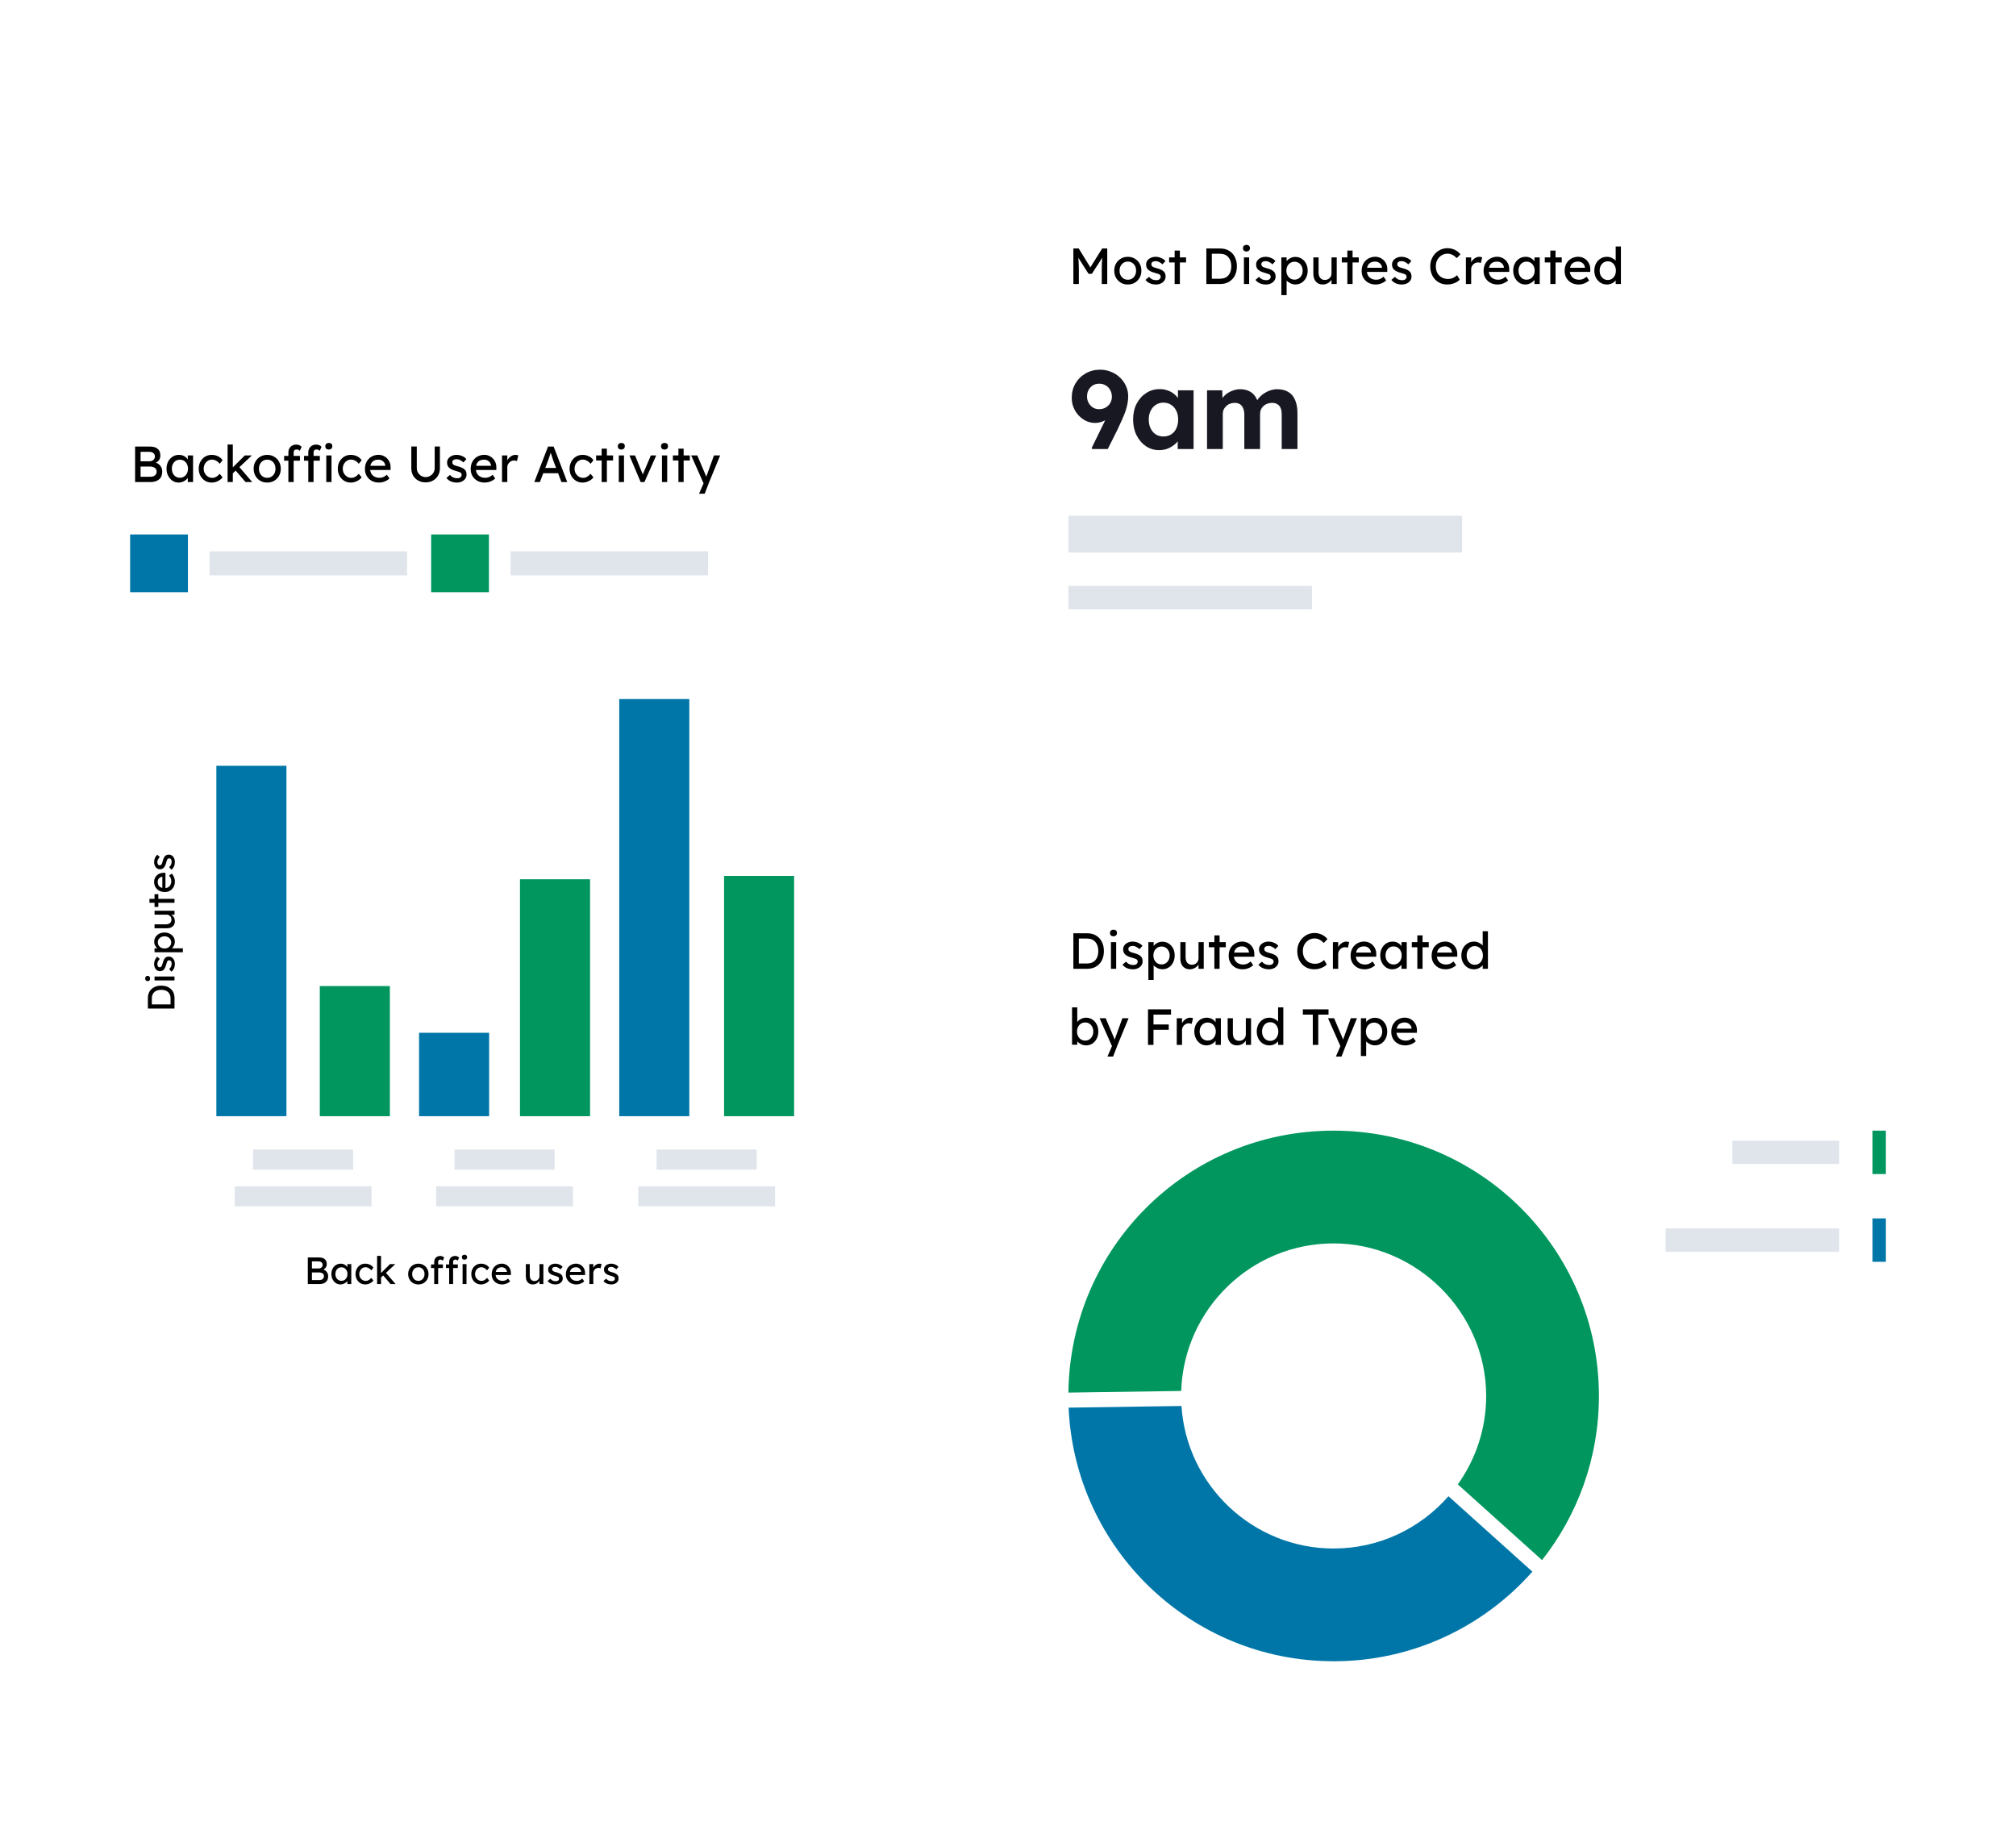 <svg width="636" height="576" viewBox="0 0 636 576" fill="none" xmlns="http://www.w3.org/2000/svg">
<g filter="url(#filter0_d_1_34629)">
<g clip-path="url(#clip0_1_34629)">
<rect x="316" width="263.158" height="183.737" rx="16.842" fill="white"/>
<path d="M338.621 49.579V38.379H340.317L343.981 44.347L347.709 38.379H349.309V49.579H347.581V44.987C347.581 44.272 347.591 43.616 347.613 43.019C347.645 42.421 347.687 41.84 347.741 41.275L344.461 46.363H343.405L340.189 41.291C340.242 41.824 340.279 42.389 340.301 42.987C340.333 43.573 340.349 44.24 340.349 44.987V49.579H338.621ZM355.809 49.739C354.987 49.739 354.251 49.552 353.601 49.179C352.961 48.795 352.454 48.277 352.081 47.627C351.707 46.965 351.521 46.213 351.521 45.371C351.521 44.528 351.707 43.781 352.081 43.131C352.454 42.469 352.961 41.952 353.601 41.579C354.251 41.195 354.987 41.003 355.809 41.003C356.619 41.003 357.345 41.195 357.985 41.579C358.635 41.952 359.147 42.469 359.521 43.131C359.894 43.781 360.081 44.528 360.081 45.371C360.081 46.213 359.894 46.965 359.521 47.627C359.147 48.277 358.635 48.795 357.985 49.179C357.345 49.552 356.619 49.739 355.809 49.739ZM355.809 48.235C356.31 48.235 356.758 48.112 357.153 47.867C357.547 47.611 357.857 47.269 358.081 46.843C358.305 46.405 358.411 45.915 358.401 45.371C358.411 44.816 358.305 44.325 358.081 43.899C357.857 43.461 357.547 43.12 357.153 42.875C356.758 42.629 356.31 42.507 355.809 42.507C355.307 42.507 354.854 42.635 354.449 42.891C354.054 43.136 353.745 43.477 353.521 43.915C353.297 44.341 353.19 44.827 353.201 45.371C353.19 45.915 353.297 46.405 353.521 46.843C353.745 47.269 354.054 47.611 354.449 47.867C354.854 48.112 355.307 48.235 355.809 48.235ZM364.677 49.739C363.973 49.739 363.338 49.616 362.773 49.371C362.207 49.125 361.738 48.763 361.365 48.283L362.485 47.323C362.805 47.696 363.151 47.968 363.525 48.139C363.909 48.299 364.341 48.379 364.821 48.379C365.215 48.379 365.535 48.283 365.781 48.091C366.037 47.899 366.165 47.637 366.165 47.307C366.165 47.029 366.063 46.805 365.861 46.635C365.658 46.475 365.194 46.299 364.469 46.107C363.85 45.947 363.343 45.765 362.949 45.563C362.554 45.36 362.25 45.131 362.037 44.875C361.727 44.491 361.573 44.005 361.573 43.419C361.573 42.949 361.706 42.533 361.973 42.171C362.239 41.808 362.597 41.525 363.045 41.323C363.503 41.109 364.015 41.003 364.581 41.003C365.178 41.003 365.754 41.125 366.309 41.371C366.874 41.605 367.327 41.931 367.669 42.347L366.725 43.387C366.415 43.077 366.069 42.832 365.685 42.651C365.311 42.459 364.97 42.363 364.661 42.363C364.202 42.363 363.845 42.448 363.589 42.619C363.343 42.789 363.221 43.04 363.221 43.371C363.231 43.659 363.349 43.893 363.573 44.075C363.797 44.256 364.271 44.437 364.997 44.619C365.53 44.757 365.967 44.912 366.309 45.083C366.661 45.243 366.938 45.429 367.141 45.643C367.354 45.845 367.503 46.08 367.589 46.347C367.674 46.613 367.717 46.912 367.717 47.243C367.717 47.723 367.578 48.155 367.301 48.539C367.034 48.912 366.671 49.205 366.213 49.419C365.754 49.632 365.242 49.739 364.677 49.739ZM370.573 49.579V42.779H368.829V41.179H370.573V39.035H372.221V41.179H374.173V42.779H372.221V49.579H370.573ZM380.574 49.579V38.379H384.958C386.024 38.379 386.947 38.613 387.726 39.083C388.515 39.552 389.123 40.208 389.55 41.051C389.987 41.893 390.206 42.869 390.206 43.979C390.206 45.099 389.992 46.08 389.566 46.923C389.139 47.755 388.531 48.405 387.742 48.875C386.963 49.344 386.035 49.579 384.958 49.579H380.574ZM384.878 40.043H382.302V47.915H384.878C386.008 47.915 386.883 47.568 387.502 46.875C388.131 46.171 388.446 45.205 388.446 43.979C388.446 42.763 388.131 41.803 387.502 41.099C386.872 40.395 385.998 40.043 384.878 40.043ZM393.231 39.323C392.879 39.323 392.607 39.232 392.415 39.051C392.223 38.869 392.127 38.613 392.127 38.283C392.127 37.973 392.223 37.723 392.415 37.531C392.617 37.339 392.889 37.243 393.231 37.243C393.583 37.243 393.855 37.333 394.047 37.515C394.239 37.696 394.335 37.952 394.335 38.283C394.335 38.592 394.233 38.843 394.031 39.035C393.839 39.227 393.572 39.323 393.231 39.323ZM392.431 49.579V41.179H394.079V49.579H392.431ZM399.38 49.739C398.676 49.739 398.041 49.616 397.476 49.371C396.91 49.125 396.441 48.763 396.068 48.283L397.188 47.323C397.508 47.696 397.854 47.968 398.228 48.139C398.612 48.299 399.044 48.379 399.524 48.379C399.918 48.379 400.238 48.283 400.484 48.091C400.74 47.899 400.868 47.637 400.868 47.307C400.868 47.029 400.766 46.805 400.564 46.635C400.361 46.475 399.897 46.299 399.172 46.107C398.553 45.947 398.046 45.765 397.652 45.563C397.257 45.36 396.953 45.131 396.74 44.875C396.43 44.491 396.276 44.005 396.276 43.419C396.276 42.949 396.409 42.533 396.676 42.171C396.942 41.808 397.3 41.525 397.748 41.323C398.206 41.109 398.718 41.003 399.284 41.003C399.881 41.003 400.457 41.125 401.012 41.371C401.577 41.605 402.03 41.931 402.372 42.347L401.428 43.387C401.118 43.077 400.772 42.832 400.388 42.651C400.014 42.459 399.673 42.363 399.364 42.363C398.905 42.363 398.548 42.448 398.292 42.619C398.046 42.789 397.924 43.04 397.924 43.371C397.934 43.659 398.052 43.893 398.276 44.075C398.5 44.256 398.974 44.437 399.7 44.619C400.233 44.757 400.67 44.912 401.012 45.083C401.364 45.243 401.641 45.429 401.844 45.643C402.057 45.845 402.206 46.08 402.292 46.347C402.377 46.613 402.42 46.912 402.42 47.243C402.42 47.723 402.281 48.155 402.004 48.539C401.737 48.912 401.374 49.205 400.916 49.419C400.457 49.632 399.945 49.739 399.38 49.739ZM404.236 53.099V41.179H405.9V42.379C406.156 42.016 406.535 41.701 407.036 41.435C407.548 41.168 408.076 41.035 408.62 41.035C409.377 41.035 410.049 41.221 410.636 41.595C411.223 41.968 411.687 42.48 412.028 43.131C412.369 43.781 412.54 44.528 412.54 45.371C412.54 46.203 412.369 46.949 412.028 47.611C411.697 48.261 411.239 48.779 410.652 49.163C410.065 49.536 409.404 49.723 408.668 49.723C408.124 49.723 407.601 49.6 407.1 49.355C406.599 49.109 406.199 48.816 405.9 48.475V53.099H404.236ZM408.396 48.203C408.887 48.203 409.324 48.08 409.708 47.835C410.092 47.589 410.396 47.253 410.62 46.827C410.844 46.4 410.956 45.915 410.956 45.371C410.956 44.827 410.844 44.347 410.62 43.931C410.407 43.504 410.108 43.168 409.724 42.923C409.34 42.677 408.897 42.555 408.396 42.555C407.895 42.555 407.452 42.677 407.068 42.923C406.684 43.157 406.38 43.488 406.156 43.915C405.932 44.341 405.82 44.827 405.82 45.371C405.82 45.915 405.932 46.4 406.156 46.827C406.38 47.253 406.684 47.589 407.068 47.835C407.452 48.08 407.895 48.203 408.396 48.203ZM417.274 49.739C416.378 49.739 415.663 49.435 415.13 48.827C414.596 48.219 414.33 47.397 414.33 46.363V41.179H415.978V45.915C415.978 46.651 416.148 47.232 416.49 47.659C416.842 48.085 417.327 48.299 417.946 48.299C418.554 48.299 419.055 48.107 419.45 47.723C419.855 47.339 420.058 46.843 420.058 46.235V41.179H421.706V49.579H420.058V48.235C419.78 48.683 419.391 49.045 418.89 49.323C418.399 49.6 417.86 49.739 417.274 49.739ZM425.057 49.579V42.779H423.313V41.179H425.057V39.035H426.705V41.179H428.657V42.779H426.705V49.579H425.057ZM434 49.739C433.136 49.739 432.368 49.557 431.696 49.195C431.034 48.821 430.512 48.315 430.128 47.675C429.754 47.035 429.568 46.299 429.568 45.467C429.568 44.581 429.749 43.808 430.112 43.147C430.485 42.475 430.992 41.952 431.632 41.579C432.282 41.195 433.024 40.997 433.856 40.987C434.581 40.997 435.232 41.179 435.808 41.531C436.394 41.883 436.853 42.363 437.184 42.971C437.525 43.579 437.685 44.277 437.664 45.067L437.648 45.771H431.216C431.312 46.528 431.621 47.131 432.144 47.579C432.677 48.016 433.349 48.235 434.16 48.235C434.576 48.235 434.96 48.165 435.312 48.027C435.674 47.888 436.064 47.637 436.48 47.275L437.312 48.443C436.917 48.827 436.416 49.141 435.808 49.387C435.2 49.621 434.597 49.739 434 49.739ZM433.856 42.507C432.416 42.507 431.557 43.157 431.28 44.459H435.984V44.347C435.952 43.995 435.834 43.68 435.632 43.403C435.429 43.125 435.173 42.907 434.864 42.747C434.554 42.587 434.218 42.507 433.856 42.507ZM442.255 49.739C441.551 49.739 440.916 49.616 440.351 49.371C439.785 49.125 439.316 48.763 438.943 48.283L440.063 47.323C440.383 47.696 440.729 47.968 441.103 48.139C441.487 48.299 441.919 48.379 442.399 48.379C442.793 48.379 443.113 48.283 443.359 48.091C443.615 47.899 443.743 47.637 443.743 47.307C443.743 47.029 443.641 46.805 443.439 46.635C443.236 46.475 442.772 46.299 442.047 46.107C441.428 45.947 440.921 45.765 440.527 45.563C440.132 45.36 439.828 45.131 439.615 44.875C439.305 44.491 439.151 44.005 439.151 43.419C439.151 42.949 439.284 42.533 439.551 42.171C439.817 41.808 440.175 41.525 440.623 41.323C441.081 41.109 441.593 41.003 442.159 41.003C442.756 41.003 443.332 41.125 443.887 41.371C444.452 41.605 444.905 41.931 445.247 42.347L444.303 43.387C443.993 43.077 443.647 42.832 443.263 42.651C442.889 42.459 442.548 42.363 442.239 42.363C441.78 42.363 441.423 42.448 441.167 42.619C440.921 42.789 440.799 43.04 440.799 43.371C440.809 43.659 440.927 43.893 441.151 44.075C441.375 44.256 441.849 44.437 442.575 44.619C443.108 44.757 443.545 44.912 443.887 45.083C444.239 45.243 444.516 45.429 444.719 45.643C444.932 45.845 445.081 46.08 445.167 46.347C445.252 46.613 445.295 46.912 445.295 47.243C445.295 47.723 445.156 48.155 444.879 48.539C444.612 48.912 444.249 49.205 443.791 49.419C443.332 49.632 442.82 49.739 442.255 49.739ZM456.555 49.739C455.521 49.739 454.598 49.493 453.787 49.003C452.987 48.512 452.358 47.835 451.899 46.971C451.441 46.107 451.211 45.109 451.211 43.979C451.211 43.179 451.35 42.437 451.627 41.755C451.915 41.061 452.31 40.453 452.811 39.931C453.313 39.408 453.894 39.003 454.555 38.715C455.217 38.427 455.931 38.283 456.699 38.283C457.243 38.283 457.771 38.368 458.283 38.539C458.806 38.699 459.275 38.928 459.691 39.227C460.118 39.515 460.465 39.845 460.731 40.219L459.579 41.419C458.662 40.48 457.702 40.011 456.699 40.011C456.006 40.011 455.377 40.181 454.811 40.523C454.246 40.864 453.798 41.333 453.467 41.931C453.137 42.528 452.971 43.211 452.971 43.979C452.971 44.8 453.131 45.509 453.451 46.107C453.782 46.704 454.235 47.168 454.811 47.499C455.398 47.829 456.075 47.995 456.843 47.995C457.377 47.995 457.889 47.888 458.379 47.675C458.87 47.461 459.297 47.168 459.659 46.795L460.523 48.203C460.278 48.491 459.942 48.752 459.515 48.987C459.099 49.221 458.63 49.408 458.107 49.547C457.595 49.675 457.078 49.739 456.555 49.739ZM462.455 49.579V41.179H464.119V42.763C464.364 42.261 464.721 41.845 465.191 41.515C465.66 41.173 466.156 41.003 466.679 41.003C466.86 41.003 467.031 41.019 467.191 41.051C467.361 41.083 467.495 41.12 467.591 41.163L467.159 42.955C467.031 42.901 466.887 42.859 466.727 42.827C466.577 42.784 466.428 42.763 466.279 42.763C465.895 42.763 465.537 42.859 465.207 43.051C464.887 43.243 464.625 43.504 464.423 43.835C464.22 44.165 464.119 44.533 464.119 44.939V49.579H462.455ZM472.468 49.739C471.604 49.739 470.836 49.557 470.164 49.195C469.503 48.821 468.98 48.315 468.596 47.675C468.223 47.035 468.036 46.299 468.036 45.467C468.036 44.581 468.218 43.808 468.58 43.147C468.954 42.475 469.46 41.952 470.1 41.579C470.751 41.195 471.492 40.997 472.324 40.987C473.05 40.997 473.7 41.179 474.276 41.531C474.863 41.883 475.322 42.363 475.652 42.971C475.994 43.579 476.154 44.277 476.132 45.067L476.116 45.771H469.684C469.78 46.528 470.09 47.131 470.612 47.579C471.146 48.016 471.818 48.235 472.628 48.235C473.044 48.235 473.428 48.165 473.78 48.027C474.143 47.888 474.532 47.637 474.948 47.275L475.78 48.443C475.386 48.827 474.884 49.141 474.276 49.387C473.668 49.621 473.066 49.739 472.468 49.739ZM472.324 42.507C470.884 42.507 470.026 43.157 469.748 44.459H474.452V44.347C474.42 43.995 474.303 43.68 474.1 43.403C473.898 43.125 473.642 42.907 473.332 42.747C473.023 42.587 472.687 42.507 472.324 42.507ZM481.155 49.739C480.462 49.739 479.827 49.547 479.251 49.163C478.686 48.779 478.233 48.256 477.891 47.595C477.55 46.933 477.379 46.187 477.379 45.355C477.379 44.512 477.55 43.765 477.891 43.115C478.243 42.453 478.713 41.936 479.299 41.563C479.897 41.189 480.563 41.003 481.299 41.003C481.929 41.003 482.483 41.141 482.963 41.419C483.454 41.685 483.827 42.032 484.083 42.459V41.179H485.747V49.579H484.083V48.283C483.795 48.688 483.385 49.035 482.851 49.323C482.329 49.6 481.763 49.739 481.155 49.739ZM481.587 48.219C482.089 48.219 482.531 48.096 482.915 47.851C483.299 47.605 483.598 47.269 483.811 46.843C484.035 46.405 484.147 45.909 484.147 45.355C484.147 44.811 484.035 44.325 483.811 43.899C483.598 43.472 483.299 43.136 482.915 42.891C482.531 42.645 482.089 42.523 481.587 42.523C481.097 42.523 480.659 42.645 480.275 42.891C479.902 43.136 479.603 43.472 479.379 43.899C479.166 44.325 479.059 44.811 479.059 45.355C479.059 45.909 479.166 46.405 479.379 46.843C479.603 47.269 479.902 47.605 480.275 47.851C480.659 48.096 481.097 48.219 481.587 48.219ZM489.088 49.579V42.779H487.344V41.179H489.088V39.035H490.736V41.179H492.688V42.779H490.736V49.579H489.088ZM498.031 49.739C497.167 49.739 496.399 49.557 495.727 49.195C495.066 48.821 494.543 48.315 494.159 47.675C493.786 47.035 493.599 46.299 493.599 45.467C493.599 44.581 493.78 43.808 494.143 43.147C494.516 42.475 495.023 41.952 495.663 41.579C496.314 41.195 497.055 40.997 497.887 40.987C498.612 40.997 499.263 41.179 499.839 41.531C500.426 41.883 500.884 42.363 501.215 42.971C501.556 43.579 501.716 44.277 501.695 45.067L501.679 45.771H495.247C495.343 46.528 495.652 47.131 496.175 47.579C496.708 48.016 497.38 48.235 498.191 48.235C498.607 48.235 498.991 48.165 499.343 48.027C499.706 47.888 500.095 47.637 500.511 47.275L501.343 48.443C500.948 48.827 500.447 49.141 499.839 49.387C499.231 49.621 498.628 49.739 498.031 49.739ZM497.887 42.507C496.447 42.507 495.588 43.157 495.311 44.459H500.015V44.347C499.983 43.995 499.866 43.68 499.663 43.403C499.46 43.125 499.204 42.907 498.895 42.747C498.586 42.587 498.25 42.507 497.887 42.507ZM506.99 49.739C506.222 49.739 505.534 49.552 504.926 49.179C504.329 48.795 503.854 48.277 503.502 47.627C503.15 46.965 502.974 46.213 502.974 45.371C502.974 44.528 503.145 43.781 503.486 43.131C503.838 42.469 504.313 41.952 504.91 41.579C505.507 41.195 506.185 41.003 506.942 41.003C507.497 41.003 508.019 41.12 508.51 41.355C509.011 41.589 509.411 41.877 509.71 42.219V37.739H511.358V49.579H509.71V48.427C509.454 48.789 509.075 49.099 508.574 49.355C508.073 49.611 507.545 49.739 506.99 49.739ZM507.214 48.315C507.715 48.315 508.158 48.187 508.542 47.931C508.926 47.675 509.225 47.328 509.438 46.891C509.662 46.443 509.774 45.936 509.774 45.371C509.774 44.805 509.662 44.304 509.438 43.867C509.225 43.419 508.926 43.067 508.542 42.811C508.158 42.555 507.715 42.427 507.214 42.427C506.713 42.427 506.27 42.555 505.886 42.811C505.502 43.067 505.198 43.419 504.974 43.867C504.761 44.304 504.654 44.805 504.654 45.371C504.654 45.936 504.761 46.443 504.974 46.891C505.198 47.328 505.502 47.675 505.886 47.931C506.27 48.187 506.713 48.315 507.214 48.315Z" fill="black"/>
<path d="M344.543 101.632L344.403 101.282L351.963 85.812L352.698 88.157C352.394 88.95 351.986 89.673 351.473 90.327C350.959 90.957 350.364 91.505 349.688 91.972C349.034 92.415 348.346 92.765 347.623 93.022C346.899 93.278 346.188 93.407 345.488 93.407C344.158 93.407 342.933 93.045 341.813 92.322C340.693 91.598 339.794 90.642 339.118 89.452C338.441 88.238 338.103 86.932 338.103 85.532C338.103 83.852 338.488 82.335 339.258 80.982C340.051 79.628 341.124 78.567 342.478 77.797C343.831 77.003 345.359 76.607 347.063 76.607C348.276 76.607 349.419 76.828 350.493 77.272C351.566 77.692 352.511 78.298 353.328 79.092C354.144 79.862 354.774 80.748 355.218 81.752C355.684 82.755 355.918 83.828 355.918 84.972C355.918 85.718 355.848 86.477 355.708 87.247C355.568 88.017 355.358 88.822 355.078 89.662C354.798 90.478 354.436 91.377 353.993 92.357C353.573 93.313 353.083 94.375 352.523 95.542L349.478 101.632H344.543ZM346.713 89.067C347.506 89.067 348.206 88.892 348.813 88.542C349.419 88.192 349.898 87.725 350.248 87.142C350.598 86.535 350.773 85.87 350.773 85.147C350.773 84.353 350.598 83.653 350.248 83.047C349.921 82.417 349.454 81.927 348.848 81.577C348.241 81.203 347.541 81.017 346.748 81.017C346.024 81.017 345.371 81.192 344.788 81.542C344.228 81.892 343.773 82.37 343.423 82.977C343.096 83.583 342.933 84.295 342.933 85.112C342.933 85.812 343.096 86.465 343.423 87.072C343.773 87.678 344.228 88.168 344.788 88.542C345.371 88.892 346.013 89.067 346.713 89.067ZM365.66 101.982C364.12 101.982 362.732 101.562 361.495 100.722C360.259 99.882 359.279 98.738 358.555 97.292C357.832 95.845 357.47 94.188 357.47 92.322C357.47 90.455 357.832 88.81 358.555 87.387C359.302 85.94 360.305 84.808 361.565 83.992C362.825 83.152 364.26 82.732 365.87 82.732C366.78 82.732 367.609 82.872 368.355 83.152C369.125 83.408 369.79 83.77 370.35 84.237C370.934 84.703 371.424 85.24 371.82 85.847C372.217 86.453 372.497 87.107 372.66 87.807L371.61 87.632V83.117H376.545V101.632H371.54V97.187L372.66 97.082C372.474 97.735 372.17 98.353 371.75 98.937C371.33 99.52 370.805 100.045 370.175 100.512C369.569 100.955 368.88 101.317 368.11 101.597C367.34 101.853 366.524 101.982 365.66 101.982ZM367.025 97.677C367.959 97.677 368.775 97.455 369.475 97.012C370.175 96.568 370.712 95.95 371.085 95.157C371.482 94.34 371.68 93.395 371.68 92.322C371.68 91.272 371.482 90.35 371.085 89.557C370.712 88.763 370.175 88.145 369.475 87.702C368.775 87.235 367.959 87.002 367.025 87.002C366.115 87.002 365.31 87.235 364.61 87.702C363.934 88.145 363.397 88.763 363 89.557C362.604 90.35 362.405 91.272 362.405 92.322C362.405 93.395 362.604 94.34 363 95.157C363.397 95.95 363.934 96.568 364.61 97.012C365.31 97.455 366.115 97.677 367.025 97.677ZM380.793 101.632V83.117H385.588L385.693 86.652L384.958 86.792C385.215 86.185 385.553 85.637 385.973 85.147C386.393 84.657 386.883 84.237 387.443 83.887C388.026 83.537 388.633 83.268 389.263 83.082C389.893 82.872 390.523 82.767 391.153 82.767C392.11 82.767 392.973 82.918 393.743 83.222C394.513 83.525 395.166 84.003 395.703 84.657C396.24 85.287 396.66 86.127 396.963 87.177L396.193 87.107L396.438 86.547C396.741 85.987 397.126 85.485 397.593 85.042C398.06 84.575 398.585 84.178 399.168 83.852C399.751 83.502 400.358 83.233 400.988 83.047C401.618 82.86 402.236 82.767 402.843 82.767C404.29 82.767 405.491 83.058 406.448 83.642C407.405 84.202 408.116 85.053 408.583 86.197C409.073 87.34 409.318 88.74 409.318 90.397V101.632H404.348V90.747C404.348 89.907 404.231 89.218 403.998 88.682C403.765 88.145 403.426 87.748 402.983 87.492C402.54 87.212 401.968 87.072 401.268 87.072C400.731 87.072 400.23 87.165 399.763 87.352C399.32 87.515 398.923 87.76 398.573 88.087C398.246 88.39 397.99 88.752 397.803 89.172C397.616 89.592 397.523 90.058 397.523 90.572V101.632H392.553V90.712C392.553 89.942 392.425 89.288 392.168 88.752C391.935 88.192 391.596 87.772 391.153 87.492C390.71 87.212 390.161 87.072 389.508 87.072C388.971 87.072 388.47 87.165 388.003 87.352C387.56 87.515 387.175 87.76 386.848 88.087C386.521 88.39 386.253 88.752 386.043 89.172C385.856 89.592 385.763 90.047 385.763 90.537V101.632H380.793Z" fill="#181823"/>
<rect x="337.053" y="122.684" width="124.211" height="11.579" fill="#DFE5EB"/>
<rect x="337.053" y="144.789" width="76.842" height="7.368" fill="#DFE5EB"/>
</g>
</g>
<g filter="url(#filter1_d_1_34629)">
<g clip-path="url(#clip1_1_34629)">
<rect x="316" y="216" width="300" height="299.579" rx="16.842" fill="white"/>
<path d="M338.621 265.579V254.379H343.005C344.071 254.379 344.994 254.614 345.773 255.083C346.562 255.552 347.17 256.208 347.597 257.051C348.034 257.894 348.253 258.87 348.253 259.979C348.253 261.099 348.039 262.08 347.613 262.923C347.186 263.755 346.578 264.406 345.789 264.875C345.01 265.344 344.082 265.579 343.005 265.579H338.621ZM342.925 256.043H340.349V263.915H342.925C344.055 263.915 344.93 263.568 345.549 262.875C346.178 262.171 346.493 261.206 346.493 259.979C346.493 258.763 346.178 257.803 345.549 257.099C344.919 256.395 344.045 256.043 342.925 256.043ZM351.277 255.323C350.925 255.323 350.653 255.232 350.461 255.051C350.269 254.87 350.173 254.614 350.173 254.283C350.173 253.974 350.269 253.723 350.461 253.531C350.664 253.339 350.936 253.243 351.277 253.243C351.629 253.243 351.901 253.334 352.093 253.515C352.285 253.696 352.381 253.952 352.381 254.283C352.381 254.592 352.28 254.843 352.077 255.035C351.885 255.227 351.619 255.323 351.277 255.323ZM350.477 265.579V257.179H352.125V265.579H350.477ZM357.427 265.739C356.723 265.739 356.088 265.616 355.523 265.371C354.957 265.126 354.488 264.763 354.115 264.283L355.235 263.323C355.555 263.696 355.901 263.968 356.275 264.139C356.659 264.299 357.091 264.379 357.571 264.379C357.965 264.379 358.285 264.283 358.531 264.091C358.787 263.899 358.915 263.638 358.915 263.307C358.915 263.03 358.813 262.806 358.611 262.635C358.408 262.475 357.944 262.299 357.219 262.107C356.6 261.947 356.093 261.766 355.699 261.563C355.304 261.36 355 261.131 354.787 260.875C354.477 260.491 354.323 260.006 354.323 259.419C354.323 258.95 354.456 258.534 354.723 258.171C354.989 257.808 355.347 257.526 355.795 257.323C356.253 257.11 356.765 257.003 357.331 257.003C357.928 257.003 358.504 257.126 359.059 257.371C359.624 257.606 360.077 257.931 360.419 258.347L359.475 259.387C359.165 259.078 358.819 258.832 358.435 258.651C358.061 258.459 357.72 258.363 357.411 258.363C356.952 258.363 356.595 258.448 356.339 258.619C356.093 258.79 355.971 259.04 355.971 259.371C355.981 259.659 356.099 259.894 356.323 260.075C356.547 260.256 357.021 260.438 357.747 260.619C358.28 260.758 358.717 260.912 359.059 261.083C359.411 261.243 359.688 261.43 359.891 261.643C360.104 261.846 360.253 262.08 360.339 262.347C360.424 262.614 360.467 262.912 360.467 263.243C360.467 263.723 360.328 264.155 360.051 264.539C359.784 264.912 359.421 265.206 358.963 265.419C358.504 265.632 357.992 265.739 357.427 265.739ZM362.283 269.099V257.179H363.947V258.379C364.203 258.016 364.581 257.702 365.083 257.435C365.595 257.168 366.123 257.035 366.667 257.035C367.424 257.035 368.096 257.222 368.683 257.595C369.269 257.968 369.733 258.48 370.075 259.131C370.416 259.782 370.587 260.528 370.587 261.371C370.587 262.203 370.416 262.95 370.075 263.611C369.744 264.262 369.285 264.779 368.699 265.163C368.112 265.536 367.451 265.723 366.715 265.723C366.171 265.723 365.648 265.6 365.147 265.355C364.645 265.11 364.245 264.816 363.947 264.475V269.099H362.283ZM366.443 264.203C366.933 264.203 367.371 264.08 367.755 263.835C368.139 263.59 368.443 263.254 368.667 262.827C368.891 262.4 369.003 261.915 369.003 261.371C369.003 260.827 368.891 260.347 368.667 259.931C368.453 259.504 368.155 259.168 367.771 258.923C367.387 258.678 366.944 258.555 366.443 258.555C365.941 258.555 365.499 258.678 365.115 258.923C364.731 259.158 364.427 259.488 364.203 259.915C363.979 260.342 363.867 260.827 363.867 261.371C363.867 261.915 363.979 262.4 364.203 262.827C364.427 263.254 364.731 263.59 365.115 263.835C365.499 264.08 365.941 264.203 366.443 264.203ZM375.321 265.739C374.425 265.739 373.71 265.435 373.177 264.827C372.643 264.219 372.377 263.398 372.377 262.363V257.179H374.025V261.915C374.025 262.651 374.195 263.232 374.537 263.659C374.889 264.086 375.374 264.299 375.993 264.299C376.601 264.299 377.102 264.107 377.497 263.723C377.902 263.339 378.105 262.843 378.105 262.235V257.179H379.753V265.579H378.105V264.235C377.827 264.683 377.438 265.046 376.937 265.323C376.446 265.6 375.907 265.739 375.321 265.739ZM383.104 265.579V258.779H381.36V257.179H383.104V255.035H384.752V257.179H386.704V258.779H384.752V265.579H383.104ZM392.047 265.739C391.183 265.739 390.415 265.558 389.743 265.195C389.081 264.822 388.559 264.315 388.175 263.675C387.801 263.035 387.615 262.299 387.615 261.467C387.615 260.582 387.796 259.808 388.159 259.147C388.532 258.475 389.039 257.952 389.679 257.579C390.329 257.195 391.071 256.998 391.903 256.987C392.628 256.998 393.279 257.179 393.855 257.531C394.441 257.883 394.9 258.363 395.231 258.971C395.572 259.579 395.732 260.278 395.711 261.067L395.695 261.771H389.263C389.359 262.528 389.668 263.131 390.191 263.579C390.724 264.016 391.396 264.235 392.207 264.235C392.623 264.235 393.007 264.166 393.359 264.027C393.721 263.888 394.111 263.638 394.527 263.275L395.359 264.443C394.964 264.827 394.463 265.142 393.855 265.387C393.247 265.622 392.644 265.739 392.047 265.739ZM391.903 258.507C390.463 258.507 389.604 259.158 389.327 260.459H394.031V260.347C393.999 259.995 393.881 259.68 393.679 259.403C393.476 259.126 393.22 258.907 392.911 258.747C392.601 258.587 392.265 258.507 391.903 258.507ZM400.302 265.739C399.598 265.739 398.963 265.616 398.398 265.371C397.832 265.126 397.363 264.763 396.99 264.283L398.11 263.323C398.43 263.696 398.776 263.968 399.15 264.139C399.534 264.299 399.966 264.379 400.446 264.379C400.84 264.379 401.16 264.283 401.406 264.091C401.662 263.899 401.79 263.638 401.79 263.307C401.79 263.03 401.688 262.806 401.486 262.635C401.283 262.475 400.819 262.299 400.094 262.107C399.475 261.947 398.968 261.766 398.574 261.563C398.179 261.36 397.875 261.131 397.662 260.875C397.352 260.491 397.198 260.006 397.198 259.419C397.198 258.95 397.331 258.534 397.598 258.171C397.864 257.808 398.222 257.526 398.67 257.323C399.128 257.11 399.64 257.003 400.206 257.003C400.803 257.003 401.379 257.126 401.934 257.371C402.499 257.606 402.952 257.931 403.294 258.347L402.35 259.387C402.04 259.078 401.694 258.832 401.31 258.651C400.936 258.459 400.595 258.363 400.286 258.363C399.827 258.363 399.47 258.448 399.214 258.619C398.968 258.79 398.846 259.04 398.846 259.371C398.856 259.659 398.974 259.894 399.198 260.075C399.422 260.256 399.896 260.438 400.622 260.619C401.155 260.758 401.592 260.912 401.934 261.083C402.286 261.243 402.563 261.43 402.766 261.643C402.979 261.846 403.128 262.08 403.214 262.347C403.299 262.614 403.342 262.912 403.342 263.243C403.342 263.723 403.203 264.155 402.926 264.539C402.659 264.912 402.296 265.206 401.838 265.419C401.379 265.632 400.867 265.739 400.302 265.739ZM414.602 265.739C413.567 265.739 412.645 265.494 411.834 265.003C411.034 264.512 410.405 263.835 409.946 262.971C409.487 262.107 409.258 261.11 409.258 259.979C409.258 259.179 409.397 258.438 409.674 257.755C409.962 257.062 410.357 256.454 410.858 255.931C411.359 255.408 411.941 255.003 412.602 254.715C413.263 254.427 413.978 254.283 414.746 254.283C415.29 254.283 415.818 254.368 416.33 254.539C416.853 254.699 417.322 254.928 417.738 255.227C418.165 255.515 418.511 255.846 418.778 256.219L417.626 257.419C416.709 256.48 415.749 256.011 414.746 256.011C414.053 256.011 413.423 256.182 412.858 256.523C412.293 256.864 411.845 257.334 411.514 257.931C411.183 258.528 411.018 259.211 411.018 259.979C411.018 260.8 411.178 261.51 411.498 262.107C411.829 262.704 412.282 263.168 412.858 263.499C413.445 263.83 414.122 263.995 414.89 263.995C415.423 263.995 415.935 263.888 416.426 263.675C416.917 263.462 417.343 263.168 417.706 262.795L418.57 264.203C418.325 264.491 417.989 264.752 417.562 264.987C417.146 265.222 416.677 265.408 416.154 265.547C415.642 265.675 415.125 265.739 414.602 265.739ZM420.502 265.579V257.179H422.166V258.763C422.411 258.262 422.768 257.846 423.238 257.515C423.707 257.174 424.203 257.003 424.726 257.003C424.907 257.003 425.078 257.019 425.238 257.051C425.408 257.083 425.542 257.12 425.638 257.163L425.206 258.955C425.078 258.902 424.934 258.859 424.774 258.827C424.624 258.784 424.475 258.763 424.326 258.763C423.942 258.763 423.584 258.859 423.254 259.051C422.934 259.243 422.672 259.504 422.47 259.835C422.267 260.166 422.166 260.534 422.166 260.939V265.579H420.502ZM430.515 265.739C429.651 265.739 428.883 265.558 428.211 265.195C427.55 264.822 427.027 264.315 426.643 263.675C426.27 263.035 426.083 262.299 426.083 261.467C426.083 260.582 426.265 259.808 426.627 259.147C427.001 258.475 427.507 257.952 428.147 257.579C428.798 257.195 429.539 256.998 430.371 256.987C431.097 256.998 431.747 257.179 432.323 257.531C432.91 257.883 433.369 258.363 433.699 258.971C434.041 259.579 434.201 260.278 434.179 261.067L434.163 261.771H427.731C427.827 262.528 428.137 263.131 428.659 263.579C429.193 264.016 429.865 264.235 430.675 264.235C431.091 264.235 431.475 264.166 431.827 264.027C432.19 263.888 432.579 263.638 432.995 263.275L433.827 264.443C433.433 264.827 432.931 265.142 432.323 265.387C431.715 265.622 431.113 265.739 430.515 265.739ZM430.371 258.507C428.931 258.507 428.073 259.158 427.795 260.459H432.499V260.347C432.467 259.995 432.35 259.68 432.147 259.403C431.945 259.126 431.689 258.907 431.379 258.747C431.07 258.587 430.734 258.507 430.371 258.507ZM439.202 265.739C438.509 265.739 437.874 265.547 437.298 265.163C436.733 264.779 436.28 264.256 435.938 263.595C435.597 262.934 435.426 262.187 435.426 261.355C435.426 260.512 435.597 259.766 435.938 259.115C436.29 258.454 436.76 257.936 437.346 257.563C437.944 257.19 438.61 257.003 439.346 257.003C439.976 257.003 440.53 257.142 441.01 257.419C441.501 257.686 441.874 258.032 442.13 258.459V257.179H443.794V265.579H442.13V264.283C441.842 264.688 441.432 265.035 440.898 265.323C440.376 265.6 439.81 265.739 439.202 265.739ZM439.634 264.219C440.136 264.219 440.578 264.096 440.962 263.851C441.346 263.606 441.645 263.27 441.858 262.843C442.082 262.406 442.194 261.91 442.194 261.355C442.194 260.811 442.082 260.326 441.858 259.899C441.645 259.472 441.346 259.136 440.962 258.891C440.578 258.646 440.136 258.523 439.634 258.523C439.144 258.523 438.706 258.646 438.322 258.891C437.949 259.136 437.65 259.472 437.426 259.899C437.213 260.326 437.106 260.811 437.106 261.355C437.106 261.91 437.213 262.406 437.426 262.843C437.65 263.27 437.949 263.606 438.322 263.851C438.706 264.096 439.144 264.219 439.634 264.219ZM447.135 265.579V258.779H445.391V257.179H447.135V255.035H448.783V257.179H450.735V258.779H448.783V265.579H447.135ZM456.078 265.739C455.214 265.739 454.446 265.558 453.774 265.195C453.112 264.822 452.59 264.315 452.206 263.675C451.832 263.035 451.646 262.299 451.646 261.467C451.646 260.582 451.827 259.808 452.19 259.147C452.563 258.475 453.07 257.952 453.71 257.579C454.36 257.195 455.102 256.998 455.934 256.987C456.659 256.998 457.31 257.179 457.886 257.531C458.472 257.883 458.931 258.363 459.262 258.971C459.603 259.579 459.763 260.278 459.742 261.067L459.726 261.771H453.294C453.39 262.528 453.699 263.131 454.222 263.579C454.755 264.016 455.427 264.235 456.238 264.235C456.654 264.235 457.038 264.166 457.39 264.027C457.752 263.888 458.142 263.638 458.558 263.275L459.39 264.443C458.995 264.827 458.494 265.142 457.886 265.387C457.278 265.622 456.675 265.739 456.078 265.739ZM455.934 258.507C454.494 258.507 453.635 259.158 453.358 260.459H458.062V260.347C458.03 259.995 457.912 259.68 457.71 259.403C457.507 259.126 457.251 258.907 456.942 258.747C456.632 258.587 456.296 258.507 455.934 258.507ZM465.037 265.739C464.269 265.739 463.581 265.552 462.973 265.179C462.375 264.795 461.901 264.278 461.549 263.627C461.197 262.966 461.021 262.214 461.021 261.371C461.021 260.528 461.191 259.782 461.533 259.131C461.885 258.47 462.359 257.952 462.957 257.579C463.554 257.195 464.231 257.003 464.989 257.003C465.543 257.003 466.066 257.12 466.557 257.355C467.058 257.59 467.458 257.878 467.757 258.219V253.739H469.405V265.579H467.757V264.427C467.501 264.79 467.122 265.099 466.621 265.355C466.119 265.611 465.591 265.739 465.037 265.739ZM465.261 264.315C465.762 264.315 466.205 264.187 466.589 263.931C466.973 263.675 467.271 263.328 467.485 262.891C467.709 262.443 467.821 261.936 467.821 261.371C467.821 260.806 467.709 260.304 467.485 259.867C467.271 259.419 466.973 259.067 466.589 258.811C466.205 258.555 465.762 258.427 465.261 258.427C464.759 258.427 464.317 258.555 463.933 258.811C463.549 259.067 463.245 259.419 463.021 259.867C462.807 260.304 462.701 260.806 462.701 261.371C462.701 261.936 462.807 262.443 463.021 262.891C463.245 263.328 463.549 263.675 463.933 263.931C464.317 264.187 464.759 264.315 465.261 264.315ZM342.621 289.739C342.077 289.739 341.554 289.616 341.053 289.371C340.551 289.115 340.151 288.816 339.853 288.475V289.531H338.205V277.739H339.853V282.379C340.109 282.006 340.487 281.686 340.989 281.419C341.501 281.142 342.029 281.003 342.573 281.003C343.33 281.003 344.002 281.19 344.589 281.563C345.175 281.936 345.639 282.454 345.981 283.115C346.322 283.766 346.493 284.512 346.493 285.355C346.493 286.198 346.322 286.95 345.981 287.611C345.65 288.272 345.191 288.795 344.605 289.179C344.018 289.552 343.357 289.739 342.621 289.739ZM342.349 288.235C342.839 288.235 343.277 288.112 343.661 287.867C344.045 287.611 344.349 287.27 344.573 286.843C344.797 286.406 344.909 285.91 344.909 285.355C344.909 284.811 344.797 284.326 344.573 283.899C344.359 283.462 344.061 283.12 343.677 282.875C343.293 282.63 342.85 282.507 342.349 282.507C341.847 282.507 341.405 282.63 341.021 282.875C340.637 283.12 340.333 283.462 340.109 283.899C339.885 284.326 339.773 284.811 339.773 285.355C339.773 285.91 339.885 286.406 340.109 286.843C340.333 287.27 340.637 287.611 341.021 287.867C341.405 288.112 341.847 288.235 342.349 288.235ZM349.378 293.259L350.802 289.979L346.898 281.179H348.818L351.442 287.355C351.496 287.472 351.565 287.659 351.65 287.915L351.89 287.243L354.082 281.179H356.034L352.578 289.579L351.154 293.259H349.378ZM362.168 289.579V278.379H369.432V280.043H363.896V283.147H368.712V284.811H363.896V289.579H362.168ZM371.236 289.579V281.179H372.9V282.763C373.145 282.262 373.503 281.846 373.972 281.515C374.441 281.174 374.937 281.003 375.46 281.003C375.641 281.003 375.812 281.019 375.972 281.051C376.143 281.083 376.276 281.12 376.372 281.163L375.94 282.955C375.812 282.902 375.668 282.859 375.508 282.827C375.359 282.784 375.209 282.763 375.06 282.763C374.676 282.763 374.319 282.859 373.988 283.051C373.668 283.243 373.407 283.504 373.204 283.835C373.001 284.166 372.9 284.534 372.9 284.939V289.579H371.236ZM380.562 289.739C379.868 289.739 379.234 289.547 378.658 289.163C378.092 288.779 377.639 288.256 377.298 287.595C376.956 286.934 376.786 286.187 376.786 285.355C376.786 284.512 376.956 283.766 377.298 283.115C377.65 282.454 378.119 281.936 378.706 281.563C379.303 281.19 379.97 281.003 380.706 281.003C381.335 281.003 381.89 281.142 382.37 281.419C382.86 281.686 383.234 282.032 383.49 282.459V281.179H385.154V289.579H383.49V288.283C383.202 288.688 382.791 289.035 382.258 289.323C381.735 289.6 381.17 289.739 380.562 289.739ZM380.994 288.219C381.495 288.219 381.938 288.096 382.322 287.851C382.706 287.606 383.004 287.27 383.218 286.843C383.442 286.406 383.554 285.91 383.554 285.355C383.554 284.811 383.442 284.326 383.218 283.899C383.004 283.472 382.706 283.136 382.322 282.891C381.938 282.646 381.495 282.523 380.994 282.523C380.503 282.523 380.066 282.646 379.682 282.891C379.308 283.136 379.01 283.472 378.786 283.899C378.572 284.326 378.466 284.811 378.466 285.355C378.466 285.91 378.572 286.406 378.786 286.843C379.01 287.27 379.308 287.606 379.682 287.851C380.066 288.096 380.503 288.219 380.994 288.219ZM390.242 289.739C389.346 289.739 388.632 289.435 388.098 288.827C387.565 288.219 387.298 287.398 387.298 286.363V281.179H388.946V285.915C388.946 286.651 389.117 287.232 389.458 287.659C389.81 288.086 390.296 288.299 390.914 288.299C391.522 288.299 392.024 288.107 392.418 287.723C392.824 287.339 393.026 286.843 393.026 286.235V281.179H394.674V289.579H393.026V288.235C392.749 288.683 392.36 289.046 391.858 289.323C391.368 289.6 390.829 289.739 390.242 289.739ZM400.49 289.739C399.722 289.739 399.034 289.552 398.426 289.179C397.829 288.795 397.354 288.278 397.002 287.627C396.65 286.966 396.474 286.214 396.474 285.371C396.474 284.528 396.645 283.782 396.986 283.131C397.338 282.47 397.813 281.952 398.41 281.579C399.007 281.195 399.685 281.003 400.442 281.003C400.997 281.003 401.519 281.12 402.01 281.355C402.511 281.59 402.911 281.878 403.21 282.219V277.739H404.858V289.579H403.21V288.427C402.954 288.79 402.575 289.099 402.074 289.355C401.573 289.611 401.045 289.739 400.49 289.739ZM400.714 288.315C401.215 288.315 401.658 288.187 402.042 287.931C402.426 287.675 402.725 287.328 402.938 286.891C403.162 286.443 403.274 285.936 403.274 285.371C403.274 284.806 403.162 284.304 402.938 283.867C402.725 283.419 402.426 283.067 402.042 282.811C401.658 282.555 401.215 282.427 400.714 282.427C400.213 282.427 399.77 282.555 399.386 282.811C399.002 283.067 398.698 283.419 398.474 283.867C398.261 284.304 398.154 284.806 398.154 285.371C398.154 285.936 398.261 286.443 398.474 286.891C398.698 287.328 399.002 287.675 399.386 287.931C399.77 288.187 400.213 288.315 400.714 288.315ZM414.155 289.579V280.043H411.019V278.379H419.115V280.043H415.883V289.579H414.155ZM421.441 293.259L422.865 289.979L418.961 281.179H420.881L423.505 287.355C423.558 287.472 423.627 287.659 423.713 287.915L423.953 287.243L426.145 281.179H428.097L424.641 289.579L423.217 293.259H421.441ZM429.33 293.099V281.179H430.994V282.379C431.25 282.016 431.628 281.702 432.13 281.435C432.642 281.168 433.17 281.035 433.714 281.035C434.471 281.035 435.143 281.222 435.73 281.595C436.316 281.968 436.78 282.48 437.122 283.131C437.463 283.782 437.634 284.528 437.634 285.371C437.634 286.203 437.463 286.95 437.122 287.611C436.791 288.262 436.332 288.779 435.746 289.163C435.159 289.536 434.498 289.723 433.762 289.723C433.218 289.723 432.695 289.6 432.194 289.355C431.692 289.11 431.292 288.816 430.994 288.475V293.099H429.33ZM433.49 288.203C433.98 288.203 434.418 288.08 434.802 287.835C435.186 287.59 435.49 287.254 435.714 286.827C435.938 286.4 436.05 285.915 436.05 285.371C436.05 284.827 435.938 284.347 435.714 283.931C435.5 283.504 435.202 283.168 434.818 282.923C434.434 282.678 433.991 282.555 433.49 282.555C432.988 282.555 432.546 282.678 432.162 282.923C431.778 283.158 431.474 283.488 431.25 283.915C431.026 284.342 430.914 284.827 430.914 285.371C430.914 285.915 431.026 286.4 431.25 286.827C431.474 287.254 431.778 287.59 432.162 287.835C432.546 288.08 432.988 288.203 433.49 288.203ZM443.343 289.739C442.479 289.739 441.711 289.558 441.039 289.195C440.378 288.822 439.855 288.315 439.471 287.675C439.098 287.035 438.911 286.299 438.911 285.467C438.911 284.582 439.093 283.808 439.455 283.147C439.829 282.475 440.335 281.952 440.975 281.579C441.626 281.195 442.367 280.998 443.199 280.987C443.925 280.998 444.575 281.179 445.151 281.531C445.738 281.883 446.197 282.363 446.527 282.971C446.869 283.579 447.029 284.278 447.007 285.067L446.991 285.771H440.559C440.655 286.528 440.965 287.131 441.487 287.579C442.021 288.016 442.693 288.235 443.503 288.235C443.919 288.235 444.303 288.166 444.655 288.027C445.018 287.888 445.407 287.638 445.823 287.275L446.655 288.443C446.261 288.827 445.759 289.142 445.151 289.387C444.543 289.622 443.941 289.739 443.343 289.739ZM443.199 282.507C441.759 282.507 440.901 283.158 440.623 284.459H445.327V284.347C445.295 283.995 445.178 283.68 444.975 283.403C444.773 283.126 444.517 282.907 444.207 282.747C443.898 282.587 443.562 282.507 443.199 282.507Z" fill="black"/>
<g clip-path="url(#clip2_1_34629)">
<path d="M372.646 398.736C373.484 372.93 394.723 352.199 420.729 352.199C446.734 352.199 468.851 373.784 468.851 400.316C468.851 410.71 465.523 420.336 459.903 428.208L486.478 452.093C497.718 437.851 504.421 419.862 504.421 400.308C504.421 354.096 466.954 316.632 420.729 316.632C374.504 316.632 337.622 353.526 337.053 399.257L372.646 398.736Z" fill="#00965E"/>
<path d="M420.729 484.001C445.691 484.001 468.092 473.07 483.427 455.737L456.955 431.939C448.125 442.04 435.162 448.434 420.729 448.434C395.261 448.434 374.361 428.54 372.725 403.478L337.123 403.999C339.052 448.505 375.745 483.993 420.729 483.993V484.001Z" fill="#0076A8"/>
</g>
<g clip-path="url(#clip3_1_34629)">
<rect x="546.526" y="319.79" width="33.684" height="7.368" fill="#DFE5EB"/>
<rect x="590.737" y="316.632" width="4.211" height="13.684" fill="#00965E"/>
<rect x="502.316" y="347.474" width="77.895" height="7.368" fill="#DFE5EB"/>
<rect x="590.737" y="344.316" width="4.211" height="13.684" fill="#0076A8"/>
</g>
</g>
</g>
<g filter="url(#filter2_d_1_34629)">
<rect x="20" y="73" width="262" height="330" rx="16.842" fill="white" shape-rendering="crispEdges"/>
<path d="M42.621 112.053V100.853H47.293C48.37 100.853 49.186 101.093 49.741 101.573C50.306 102.053 50.589 102.751 50.589 103.669C50.589 104.191 50.466 104.65 50.221 105.045C49.975 105.429 49.629 105.722 49.181 105.925C49.789 106.149 50.274 106.506 50.637 106.997C50.999 107.477 51.181 108.063 51.181 108.757C51.181 109.823 50.85 110.639 50.189 111.205C49.538 111.77 48.626 112.053 47.453 112.053H42.621ZM44.349 105.493H47.197C47.677 105.493 48.071 105.354 48.381 105.077C48.701 104.799 48.861 104.442 48.861 104.005C48.861 103.525 48.701 103.157 48.381 102.901C48.061 102.645 47.602 102.517 47.005 102.517H44.349V105.493ZM44.349 110.389H47.357C48.007 110.389 48.514 110.245 48.877 109.957C49.239 109.669 49.421 109.258 49.421 108.725C49.421 108.223 49.223 107.839 48.829 107.573C48.445 107.295 47.927 107.157 47.277 107.157H44.349V110.389ZM56.312 112.213C55.618 112.213 54.984 112.021 54.408 111.637C53.842 111.253 53.389 110.73 53.048 110.069C52.706 109.407 52.536 108.661 52.536 107.829C52.536 106.986 52.706 106.239 53.048 105.589C53.4 104.927 53.869 104.41 54.456 104.037C55.053 103.663 55.72 103.477 56.456 103.477C57.085 103.477 57.64 103.615 58.12 103.893C58.61 104.159 58.984 104.506 59.24 104.933V103.653H60.904V112.053H59.24V110.757C58.952 111.162 58.541 111.509 58.008 111.797C57.485 112.074 56.92 112.213 56.312 112.213ZM56.744 110.693C57.245 110.693 57.688 110.57 58.072 110.325C58.456 110.079 58.754 109.743 58.968 109.317C59.192 108.879 59.304 108.383 59.304 107.829C59.304 107.285 59.192 106.799 58.968 106.373C58.754 105.946 58.456 105.61 58.072 105.365C57.688 105.119 57.245 104.997 56.744 104.997C56.253 104.997 55.816 105.119 55.432 105.365C55.058 105.61 54.76 105.946 54.536 106.373C54.322 106.799 54.216 107.285 54.216 107.829C54.216 108.383 54.322 108.879 54.536 109.317C54.76 109.743 55.058 110.079 55.432 110.325C55.816 110.57 56.253 110.693 56.744 110.693ZM66.773 112.213C65.994 112.213 65.295 112.021 64.677 111.637C64.069 111.253 63.583 110.73 63.221 110.069C62.869 109.407 62.693 108.666 62.693 107.845C62.693 107.023 62.869 106.282 63.221 105.621C63.583 104.959 64.069 104.437 64.677 104.053C65.295 103.669 65.994 103.477 66.773 103.477C67.519 103.477 68.197 103.631 68.805 103.941C69.423 104.239 69.893 104.65 70.213 105.173L69.301 106.293C69.045 105.919 68.687 105.605 68.229 105.349C67.781 105.093 67.349 104.965 66.933 104.965C66.421 104.965 65.962 105.093 65.557 105.349C65.162 105.594 64.847 105.935 64.613 106.373C64.378 106.81 64.261 107.301 64.261 107.845C64.261 108.389 64.383 108.879 64.629 109.317C64.874 109.743 65.199 110.085 65.605 110.341C66.01 110.597 66.458 110.725 66.949 110.725C67.813 110.725 68.597 110.298 69.301 109.445L70.213 110.565C69.871 111.045 69.381 111.439 68.741 111.749C68.111 112.058 67.455 112.213 66.773 112.213ZM71.799 112.053V100.213H73.447V107.413L77.239 103.653H79.463L75.527 107.349L79.575 112.053H77.463L74.359 108.437L73.447 109.301V112.053H71.799ZM84.309 112.213C83.487 112.213 82.751 112.026 82.101 111.653C81.461 111.269 80.954 110.751 80.581 110.101C80.207 109.439 80.021 108.687 80.021 107.845C80.021 107.002 80.207 106.255 80.581 105.605C80.954 104.943 81.461 104.426 82.101 104.053C82.751 103.669 83.487 103.477 84.309 103.477C85.119 103.477 85.845 103.669 86.485 104.053C87.135 104.426 87.647 104.943 88.021 105.605C88.394 106.255 88.581 107.002 88.581 107.845C88.581 108.687 88.394 109.439 88.021 110.101C87.647 110.751 87.135 111.269 86.485 111.653C85.845 112.026 85.119 112.213 84.309 112.213ZM84.309 110.709C84.81 110.709 85.258 110.586 85.653 110.341C86.047 110.085 86.357 109.743 86.581 109.317C86.805 108.879 86.911 108.389 86.901 107.845C86.911 107.29 86.805 106.799 86.581 106.373C86.357 105.935 86.047 105.594 85.653 105.349C85.258 105.103 84.81 104.981 84.309 104.981C83.807 104.981 83.354 105.109 82.949 105.365C82.554 105.61 82.245 105.951 82.021 106.389C81.797 106.815 81.69 107.301 81.701 107.845C81.69 108.389 81.797 108.879 82.021 109.317C82.245 109.743 82.554 110.085 82.949 110.341C83.354 110.586 83.807 110.709 84.309 110.709ZM90.976 112.053V105.317H89.632V103.797H90.976V102.709C90.976 101.983 91.205 101.391 91.664 100.933C92.133 100.463 92.736 100.229 93.472 100.229C93.813 100.229 94.133 100.293 94.432 100.421C94.731 100.549 94.971 100.719 95.152 100.933L94.592 102.197C94.453 102.069 94.299 101.967 94.128 101.893C93.968 101.807 93.813 101.765 93.664 101.765C92.981 101.765 92.64 102.079 92.64 102.709V103.797H94.624V105.317H92.64V112.053H90.976ZM97.257 112.053V105.317H95.913V103.797H97.257V102.709C97.257 101.983 97.487 101.391 97.945 100.933C98.415 100.463 99.017 100.229 99.753 100.229C100.095 100.229 100.415 100.293 100.713 100.421C101.012 100.549 101.252 100.719 101.433 100.933L100.873 102.197C100.735 102.069 100.58 101.967 100.409 101.893C100.249 101.807 100.095 101.765 99.945 101.765C99.263 101.765 98.921 102.079 98.921 102.709V103.797H100.905V105.317H98.921V112.053H97.257ZM103.731 101.797C103.379 101.797 103.107 101.706 102.915 101.525C102.723 101.343 102.627 101.087 102.627 100.757C102.627 100.447 102.723 100.197 102.915 100.005C103.117 99.813 103.389 99.717 103.731 99.717C104.083 99.717 104.355 99.807 104.547 99.989C104.739 100.17 104.835 100.426 104.835 100.757C104.835 101.066 104.733 101.317 104.531 101.509C104.339 101.701 104.072 101.797 103.731 101.797ZM102.931 112.053V103.653H104.579V112.053H102.931ZM110.648 112.213C109.869 112.213 109.17 112.021 108.552 111.637C107.944 111.253 107.458 110.73 107.096 110.069C106.744 109.407 106.568 108.666 106.568 107.845C106.568 107.023 106.744 106.282 107.096 105.621C107.458 104.959 107.944 104.437 108.552 104.053C109.17 103.669 109.869 103.477 110.648 103.477C111.394 103.477 112.072 103.631 112.68 103.941C113.298 104.239 113.768 104.65 114.088 105.173L113.176 106.293C112.92 105.919 112.562 105.605 112.104 105.349C111.656 105.093 111.224 104.965 110.808 104.965C110.296 104.965 109.837 105.093 109.432 105.349C109.037 105.594 108.722 105.935 108.488 106.373C108.253 106.81 108.136 107.301 108.136 107.845C108.136 108.389 108.258 108.879 108.504 109.317C108.749 109.743 109.074 110.085 109.48 110.341C109.885 110.597 110.333 110.725 110.824 110.725C111.688 110.725 112.472 110.298 113.176 109.445L114.088 110.565C113.746 111.045 113.256 111.439 112.616 111.749C111.986 112.058 111.33 112.213 110.648 112.213ZM119.562 112.213C118.698 112.213 117.93 112.031 117.258 111.669C116.597 111.295 116.074 110.789 115.69 110.149C115.317 109.509 115.13 108.773 115.13 107.941C115.13 107.055 115.311 106.282 115.674 105.621C116.047 104.949 116.554 104.426 117.194 104.053C117.845 103.669 118.586 103.471 119.418 103.461C120.143 103.471 120.794 103.653 121.37 104.005C121.957 104.357 122.415 104.837 122.746 105.445C123.087 106.053 123.247 106.751 123.226 107.541L123.21 108.245H116.778C116.874 109.002 117.183 109.605 117.706 110.053C118.239 110.49 118.911 110.709 119.722 110.709C120.138 110.709 120.522 110.639 120.874 110.501C121.237 110.362 121.626 110.111 122.042 109.749L122.874 110.917C122.479 111.301 121.978 111.615 121.37 111.861C120.762 112.095 120.159 112.213 119.562 112.213ZM119.418 104.981C117.978 104.981 117.119 105.631 116.842 106.933H121.546V106.821C121.514 106.469 121.397 106.154 121.194 105.877C120.991 105.599 120.735 105.381 120.426 105.221C120.117 105.061 119.781 104.981 119.418 104.981ZM134.27 112.149C133.406 112.149 132.632 111.962 131.95 111.589C131.267 111.205 130.728 110.682 130.334 110.021C129.95 109.349 129.758 108.591 129.758 107.749V100.837H131.486V107.605C131.486 108.149 131.614 108.639 131.87 109.077C132.126 109.503 132.462 109.845 132.878 110.101C133.304 110.357 133.768 110.485 134.27 110.485C134.803 110.485 135.283 110.357 135.71 110.101C136.147 109.845 136.494 109.503 136.75 109.077C137.006 108.639 137.134 108.149 137.134 107.605V100.837H138.782V107.749C138.782 108.591 138.584 109.349 138.19 110.021C137.806 110.682 137.272 111.205 136.59 111.589C135.907 111.962 135.134 112.149 134.27 112.149ZM144.145 112.213C143.441 112.213 142.807 112.09 142.241 111.845C141.676 111.599 141.207 111.237 140.833 110.757L141.953 109.797C142.273 110.17 142.62 110.442 142.993 110.613C143.377 110.773 143.809 110.853 144.289 110.853C144.684 110.853 145.004 110.757 145.249 110.565C145.505 110.373 145.633 110.111 145.633 109.781C145.633 109.503 145.532 109.279 145.329 109.109C145.127 108.949 144.663 108.773 143.937 108.581C143.319 108.421 142.812 108.239 142.417 108.037C142.023 107.834 141.719 107.605 141.505 107.349C141.196 106.965 141.041 106.479 141.041 105.893C141.041 105.423 141.175 105.007 141.441 104.645C141.708 104.282 142.065 103.999 142.513 103.797C142.972 103.583 143.484 103.477 144.049 103.477C144.647 103.477 145.223 103.599 145.777 103.845C146.343 104.079 146.796 104.405 147.137 104.821L146.193 105.861C145.884 105.551 145.537 105.306 145.153 105.125C144.78 104.933 144.439 104.837 144.129 104.837C143.671 104.837 143.313 104.922 143.057 105.093C142.812 105.263 142.689 105.514 142.689 105.845C142.7 106.133 142.817 106.367 143.041 106.549C143.265 106.73 143.74 106.911 144.465 107.093C144.999 107.231 145.436 107.386 145.777 107.557C146.129 107.717 146.407 107.903 146.609 108.117C146.823 108.319 146.972 108.554 147.057 108.821C147.143 109.087 147.185 109.386 147.185 109.717C147.185 110.197 147.047 110.629 146.769 111.013C146.503 111.386 146.14 111.679 145.681 111.893C145.223 112.106 144.711 112.213 144.145 112.213ZM152.922 112.213C152.058 112.213 151.29 112.031 150.618 111.669C149.956 111.295 149.434 110.789 149.05 110.149C148.676 109.509 148.49 108.773 148.49 107.941C148.49 107.055 148.671 106.282 149.034 105.621C149.407 104.949 149.914 104.426 150.554 104.053C151.204 103.669 151.946 103.471 152.778 103.461C153.503 103.471 154.154 103.653 154.73 104.005C155.316 104.357 155.775 104.837 156.106 105.445C156.447 106.053 156.607 106.751 156.586 107.541L156.57 108.245H150.138C150.234 109.002 150.543 109.605 151.066 110.053C151.599 110.49 152.271 110.709 153.082 110.709C153.498 110.709 153.882 110.639 154.234 110.501C154.596 110.362 154.986 110.111 155.402 109.749L156.234 110.917C155.839 111.301 155.338 111.615 154.73 111.861C154.122 112.095 153.519 112.213 152.922 112.213ZM152.778 104.981C151.338 104.981 150.479 105.631 150.202 106.933H154.906V106.821C154.874 106.469 154.756 106.154 154.554 105.877C154.351 105.599 154.095 105.381 153.786 105.221C153.476 105.061 153.14 104.981 152.778 104.981ZM158.377 112.053V103.653H160.041V105.237C160.286 104.735 160.643 104.319 161.113 103.989C161.582 103.647 162.078 103.477 162.601 103.477C162.782 103.477 162.953 103.493 163.113 103.525C163.283 103.557 163.417 103.594 163.513 103.637L163.081 105.429C162.953 105.375 162.809 105.333 162.649 105.301C162.499 105.258 162.35 105.237 162.201 105.237C161.817 105.237 161.459 105.333 161.129 105.525C160.809 105.717 160.547 105.978 160.345 106.309C160.142 106.639 160.041 107.007 160.041 107.413V112.053H158.377ZM168.562 112.053L172.898 100.853H174.658L178.962 112.053H177.122L176.066 109.269H171.378L170.322 112.053H168.562ZM172.866 105.365L172.018 107.605H175.442L174.562 105.301C174.53 105.226 174.466 105.039 174.37 104.741C174.274 104.442 174.167 104.111 174.05 103.749C173.933 103.386 173.826 103.066 173.73 102.789C173.645 103.066 173.549 103.37 173.442 103.701C173.335 104.031 173.229 104.346 173.122 104.645C173.026 104.943 172.941 105.183 172.866 105.365ZM183.773 112.213C182.994 112.213 182.295 112.021 181.677 111.637C181.069 111.253 180.583 110.73 180.221 110.069C179.869 109.407 179.693 108.666 179.693 107.845C179.693 107.023 179.869 106.282 180.221 105.621C180.583 104.959 181.069 104.437 181.677 104.053C182.295 103.669 182.994 103.477 183.773 103.477C184.519 103.477 185.197 103.631 185.805 103.941C186.423 104.239 186.893 104.65 187.213 105.173L186.301 106.293C186.045 105.919 185.687 105.605 185.229 105.349C184.781 105.093 184.349 104.965 183.933 104.965C183.421 104.965 182.962 105.093 182.557 105.349C182.162 105.594 181.847 105.935 181.613 106.373C181.378 106.81 181.261 107.301 181.261 107.845C181.261 108.389 181.383 108.879 181.629 109.317C181.874 109.743 182.199 110.085 182.605 110.341C183.01 110.597 183.458 110.725 183.949 110.725C184.813 110.725 185.597 110.298 186.301 109.445L187.213 110.565C186.871 111.045 186.381 111.439 185.741 111.749C185.111 112.058 184.455 112.213 183.773 112.213ZM189.807 112.053V105.253H188.063V103.653H189.807V101.509H191.455V103.653H193.407V105.253H191.455V112.053H189.807ZM196.012 101.797C195.66 101.797 195.388 101.706 195.196 101.525C195.004 101.343 194.908 101.087 194.908 100.757C194.908 100.447 195.004 100.197 195.196 100.005C195.398 99.813 195.67 99.717 196.012 99.717C196.364 99.717 196.636 99.807 196.828 99.989C197.02 100.17 197.116 100.426 197.116 100.757C197.116 101.066 197.014 101.317 196.812 101.509C196.62 101.701 196.353 101.797 196.012 101.797ZM195.212 112.053V103.653H196.86V112.053H195.212ZM202.113 112.053L198.561 103.653H200.337L202.785 109.653L205.329 103.653H207.025L203.297 112.053H202.113ZM209.637 101.797C209.285 101.797 209.013 101.706 208.821 101.525C208.629 101.343 208.533 101.087 208.533 100.757C208.533 100.447 208.629 100.197 208.821 100.005C209.023 99.813 209.295 99.717 209.637 99.717C209.989 99.717 210.261 99.807 210.453 99.989C210.645 100.17 210.741 100.426 210.741 100.757C210.741 101.066 210.639 101.317 210.437 101.509C210.245 101.701 209.978 101.797 209.637 101.797ZM208.837 112.053V103.653H210.485V112.053H208.837ZM214.026 112.053V105.253H212.282V103.653H214.026V101.509H215.674V103.653H217.626V105.253H215.674V112.053H214.026ZM220.535 115.733L221.959 112.453L218.055 103.653H219.975L222.599 109.829C222.652 109.946 222.721 110.133 222.807 110.389L223.047 109.717L225.239 103.653H227.191L223.735 112.053L222.311 115.733H220.535Z" fill="black"/>
<rect x="41.053" y="128.579" width="18.233" height="18.233" fill="#0076A8"/>
<rect x="66.124" y="133.897" width="62.297" height="7.597" fill="#DFE5EB"/>
<rect x="136.018" y="128.579" width="18.233" height="18.233" fill="#00965E"/>
<rect x="161.089" y="133.897" width="62.297" height="7.597" fill="#DFE5EB"/>
<path d="M55.053 278.112L46.653 278.112L46.653 274.824C46.653 274.224 46.753 273.684 46.953 273.204C47.153 272.716 47.441 272.3 47.817 271.956C48.193 271.612 48.637 271.348 49.149 271.164C49.661 270.98 50.229 270.888 50.853 270.888C51.477 270.888 52.049 270.98 52.569 271.164C53.081 271.348 53.525 271.612 53.901 271.956C54.269 272.292 54.553 272.704 54.753 273.192C54.953 273.68 55.053 274.224 55.053 274.824L55.053 278.112ZM53.937 276.816L53.805 276.852L53.805 274.884C53.805 274.46 53.737 274.084 53.601 273.756C53.465 273.42 53.273 273.14 53.025 272.916C52.769 272.684 52.457 272.508 52.089 272.388C51.721 272.268 51.309 272.208 50.853 272.208C50.397 272.208 49.989 272.268 49.629 272.388C49.261 272.508 48.949 272.684 48.693 272.916C48.437 273.148 48.241 273.428 48.105 273.756C47.969 274.084 47.901 274.46 47.901 274.884L47.901 276.888L47.793 276.816L53.937 276.816ZM55.053 269.244L48.753 269.244L48.753 268.008L55.053 268.008L55.053 269.244ZM47.361 268.644C47.361 268.908 47.293 269.112 47.157 269.256C47.021 269.4 46.829 269.472 46.581 269.472C46.349 269.472 46.161 269.4 46.017 269.256C45.873 269.104 45.801 268.9 45.801 268.644C45.801 268.38 45.869 268.176 46.005 268.032C46.141 267.888 46.333 267.816 46.581 267.816C46.813 267.816 47.001 267.892 47.145 268.044C47.289 268.188 47.361 268.388 47.361 268.644ZM55.173 264.008C55.173 264.536 55.081 265.012 54.897 265.436C54.713 265.86 54.441 266.212 54.081 266.492L53.361 265.652C53.641 265.412 53.845 265.152 53.973 264.872C54.093 264.584 54.153 264.26 54.153 263.9C54.153 263.756 54.137 263.624 54.105 263.504C54.065 263.376 54.009 263.268 53.937 263.18C53.865 263.084 53.781 263.012 53.685 262.964C53.581 262.916 53.469 262.892 53.349 262.892C53.141 262.892 52.973 262.968 52.845 263.12C52.789 263.2 52.729 263.328 52.665 263.504C52.593 263.672 52.521 263.892 52.449 264.164C52.329 264.628 52.193 265.008 52.041 265.304C51.889 265.6 51.717 265.828 51.525 265.988C51.373 266.108 51.209 266.196 51.033 266.252C50.849 266.308 50.649 266.336 50.433 266.336C50.169 266.336 49.929 266.28 49.713 266.168C49.489 266.048 49.297 265.888 49.137 265.688C48.969 265.48 48.841 265.24 48.753 264.968C48.665 264.688 48.621 264.392 48.621 264.08C48.621 263.784 48.661 263.492 48.741 263.204C48.821 262.908 48.937 262.636 49.089 262.388C49.241 262.14 49.421 261.932 49.629 261.764L50.409 262.472C50.257 262.624 50.125 262.792 50.013 262.976C49.893 263.152 49.801 263.332 49.737 263.516C49.673 263.7 49.641 263.868 49.641 264.02C49.641 264.188 49.657 264.34 49.689 264.476C49.721 264.612 49.769 264.728 49.833 264.824C49.897 264.912 49.977 264.98 50.073 265.028C50.169 265.076 50.277 265.1 50.397 265.1C50.501 265.092 50.601 265.068 50.697 265.028C50.785 264.98 50.861 264.916 50.925 264.836C50.989 264.748 51.057 264.616 51.129 264.44C51.201 264.264 51.269 264.04 51.333 263.768C51.437 263.368 51.553 263.04 51.681 262.784C51.801 262.52 51.941 262.312 52.101 262.16C52.253 262 52.429 261.888 52.629 261.824C52.829 261.76 53.053 261.728 53.301 261.728C53.661 261.728 53.985 261.832 54.273 262.04C54.553 262.24 54.773 262.512 54.933 262.856C55.093 263.2 55.173 263.584 55.173 264.008ZM57.693 260.365L48.753 260.365L48.753 259.117L50.193 259.117L50.085 259.309C49.845 259.261 49.617 259.125 49.401 258.901C49.177 258.677 48.997 258.405 48.861 258.085C48.717 257.757 48.645 257.421 48.645 257.077C48.645 256.509 48.785 256.005 49.065 255.565C49.345 255.125 49.729 254.777 50.217 254.521C50.705 254.265 51.265 254.137 51.897 254.137C52.521 254.137 53.081 254.265 53.577 254.521C54.065 254.769 54.453 255.113 54.741 255.553C55.021 255.993 55.161 256.489 55.161 257.041C55.161 257.409 55.089 257.765 54.945 258.109C54.793 258.453 54.601 258.745 54.369 258.985C54.137 259.225 53.897 259.373 53.649 259.429L53.481 259.117L57.693 259.117L57.693 260.365ZM54.021 257.245C54.021 256.877 53.929 256.549 53.745 256.261C53.561 255.973 53.309 255.745 52.989 255.577C52.669 255.409 52.305 255.325 51.897 255.325C51.489 255.325 51.129 255.409 50.817 255.577C50.497 255.737 50.245 255.961 50.061 256.249C49.877 256.537 49.785 256.869 49.785 257.245C49.785 257.621 49.877 257.953 50.061 258.241C50.237 258.529 50.485 258.757 50.805 258.925C51.125 259.093 51.489 259.177 51.897 259.177C52.305 259.177 52.669 259.093 52.989 258.925C53.309 258.757 53.561 258.529 53.745 258.241C53.929 257.953 54.021 257.621 54.021 257.245ZM55.173 250.587C55.173 251.035 55.069 251.427 54.861 251.763C54.653 252.091 54.361 252.347 53.985 252.531C53.609 252.707 53.161 252.795 52.641 252.795L48.753 252.795L48.753 251.559L52.305 251.559C52.673 251.559 52.993 251.503 53.265 251.391C53.529 251.271 53.733 251.103 53.877 250.887C54.021 250.663 54.093 250.395 54.093 250.083C54.093 249.851 54.057 249.639 53.985 249.447C53.905 249.255 53.797 249.091 53.661 248.955C53.525 248.811 53.361 248.699 53.169 248.619C52.977 248.539 52.769 248.499 52.545 248.499L48.753 248.499L48.753 247.263L55.053 247.263L55.053 248.499L53.733 248.499L53.589 248.283C53.885 248.379 54.153 248.543 54.393 248.775C54.633 248.999 54.825 249.267 54.969 249.579C55.105 249.891 55.173 250.227 55.173 250.587ZM55.053 244.75L47.145 244.75L47.145 243.514L55.053 243.514L55.053 244.75ZM49.953 246.058L48.753 246.058L48.753 242.05L49.953 242.05L49.953 246.058ZM55.173 238.043C55.173 238.691 55.037 239.267 54.765 239.771C54.485 240.267 54.105 240.659 53.625 240.947C53.145 241.227 52.593 241.367 51.969 241.367C51.473 241.367 51.021 241.287 50.613 241.127C50.205 240.967 49.853 240.747 49.557 240.467C49.253 240.179 49.021 239.839 48.861 239.447C48.693 239.047 48.609 238.615 48.609 238.151C48.609 237.743 48.689 237.363 48.849 237.011C49.001 236.659 49.213 236.355 49.485 236.099C49.757 235.835 50.081 235.635 50.457 235.499C50.825 235.355 51.229 235.287 51.669 235.295L52.197 235.307L52.197 240.455L51.213 240.731L51.213 236.375L51.417 236.555L51.129 236.555C50.865 236.579 50.629 236.667 50.421 236.819C50.213 236.971 50.049 237.163 49.929 237.395C49.809 237.627 49.749 237.879 49.749 238.151C49.749 238.583 49.833 238.947 50.001 239.243C50.161 239.539 50.401 239.763 50.721 239.915C51.033 240.067 51.421 240.143 51.885 240.143C52.325 240.143 52.709 240.051 53.037 239.867C53.357 239.683 53.605 239.423 53.781 239.087C53.957 238.751 54.045 238.363 54.045 237.923C54.045 237.611 53.993 237.323 53.889 237.059C53.785 236.787 53.597 236.495 53.325 236.183L54.201 235.559C54.393 235.751 54.561 235.987 54.705 236.267C54.849 236.539 54.965 236.831 55.053 237.143C55.133 237.447 55.173 237.747 55.173 238.043ZM55.173 231.851C55.173 232.379 55.081 232.855 54.897 233.279C54.713 233.703 54.441 234.055 54.081 234.335L53.361 233.495C53.641 233.255 53.845 232.995 53.973 232.715C54.093 232.427 54.153 232.103 54.153 231.743C54.153 231.599 54.137 231.467 54.105 231.347C54.065 231.219 54.009 231.111 53.937 231.023C53.865 230.927 53.781 230.855 53.685 230.807C53.581 230.759 53.469 230.735 53.349 230.735C53.141 230.735 52.973 230.811 52.845 230.963C52.789 231.043 52.729 231.171 52.665 231.347C52.593 231.515 52.521 231.735 52.449 232.007C52.329 232.471 52.193 232.851 52.041 233.147C51.889 233.443 51.717 233.671 51.525 233.831C51.373 233.951 51.209 234.039 51.033 234.095C50.849 234.151 50.649 234.179 50.433 234.179C50.169 234.179 49.929 234.123 49.713 234.011C49.489 233.891 49.297 233.731 49.137 233.531C48.969 233.323 48.841 233.083 48.753 232.811C48.665 232.531 48.621 232.235 48.621 231.923C48.621 231.627 48.661 231.335 48.741 231.047C48.821 230.751 48.937 230.479 49.089 230.231C49.241 229.983 49.421 229.775 49.629 229.607L50.409 230.315C50.257 230.467 50.125 230.635 50.013 230.819C49.893 230.995 49.801 231.175 49.737 231.359C49.673 231.543 49.641 231.711 49.641 231.863C49.641 232.031 49.657 232.183 49.689 232.319C49.721 232.455 49.769 232.571 49.833 232.667C49.897 232.755 49.977 232.823 50.073 232.871C50.169 232.919 50.277 232.943 50.397 232.943C50.501 232.935 50.601 232.911 50.697 232.871C50.785 232.823 50.861 232.759 50.925 232.679C50.989 232.591 51.057 232.459 51.129 232.283C51.201 232.107 51.269 231.883 51.333 231.611C51.437 231.211 51.553 230.883 51.681 230.627C51.801 230.363 51.941 230.155 52.101 230.003C52.253 229.843 52.429 229.731 52.629 229.667C52.829 229.603 53.053 229.571 53.301 229.571C53.661 229.571 53.985 229.675 54.273 229.883C54.553 230.083 54.773 230.355 54.933 230.699C55.093 231.043 55.173 231.427 55.173 231.851Z" fill="black"/>
<rect x="68.258" y="201.549" width="22.105" height="110.526" fill="#0076A8"/>
<rect x="100.89" y="271.023" width="22.105" height="41.053" fill="#00965E"/>
<rect x="79.837" y="322.602" width="31.579" height="6.316" fill="#DFE5EB"/>
<rect x="74.048" y="334.181" width="43.158" height="6.316" fill="#DFE5EB"/>
<rect x="132.201" y="285.76" width="22.105" height="26.316" fill="#0076A8"/>
<rect x="164.043" y="237.339" width="22.105" height="74.737" fill="#00965E"/>
<rect x="143.385" y="322.602" width="31.579" height="6.316" fill="#DFE5EB"/>
<rect x="137.595" y="334.181" width="43.158" height="6.316" fill="#DFE5EB"/>
<rect x="195.354" y="180.497" width="22.105" height="131.579" fill="#0076A8"/>
<rect x="228.421" y="236.286" width="22.105" height="75.79" fill="#00965E"/>
<rect x="207.151" y="322.602" width="31.579" height="6.316" fill="#DFE5EB"/>
<rect x="201.361" y="334.181" width="43.158" height="6.316" fill="#DFE5EB"/>
<path d="M97.108 365.023V356.623H100.612C101.148 356.623 101.6 356.703 101.968 356.863C102.336 357.023 102.612 357.263 102.796 357.583C102.988 357.895 103.084 358.279 103.084 358.735C103.084 359.191 102.956 359.579 102.7 359.899C102.452 360.219 102.104 360.439 101.656 360.559V360.319C102.032 360.399 102.36 360.543 102.64 360.751C102.92 360.951 103.136 361.203 103.288 361.507C103.448 361.811 103.528 362.159 103.528 362.551C103.528 362.951 103.464 363.307 103.336 363.619C103.216 363.923 103.032 364.179 102.784 364.387C102.544 364.595 102.252 364.755 101.908 364.867C101.564 364.971 101.172 365.023 100.732 365.023H97.108ZM98.404 363.775H100.66C100.988 363.775 101.264 363.727 101.488 363.631C101.72 363.535 101.896 363.395 102.016 363.211C102.144 363.019 102.208 362.791 102.208 362.527C102.208 362.279 102.14 362.067 102.004 361.891C101.876 361.715 101.692 361.583 101.452 361.495C101.212 361.399 100.928 361.351 100.6 361.351H98.404V363.775ZM98.404 360.103H100.54C100.78 360.103 100.992 360.055 101.176 359.959C101.368 359.863 101.516 359.731 101.62 359.563C101.732 359.395 101.788 359.203 101.788 358.987C101.788 358.627 101.668 358.351 101.428 358.159C101.188 357.967 100.844 357.871 100.396 357.871H98.404V360.103ZM107.376 365.143C106.856 365.143 106.38 364.999 105.948 364.711C105.524 364.423 105.184 364.031 104.928 363.535C104.672 363.039 104.544 362.479 104.544 361.855C104.544 361.223 104.672 360.663 104.928 360.175C105.192 359.679 105.544 359.291 105.984 359.011C106.432 358.731 106.932 358.591 107.484 358.591C107.812 358.591 108.112 358.639 108.384 358.735C108.656 358.831 108.892 358.967 109.092 359.143C109.3 359.311 109.468 359.507 109.596 359.731C109.732 359.955 109.816 360.195 109.848 360.451L109.572 360.355V358.723H110.82V365.023H109.572V363.523L109.86 363.439C109.812 363.655 109.712 363.867 109.56 364.075C109.416 364.275 109.228 364.455 108.996 364.615C108.772 364.775 108.52 364.903 108.24 364.999C107.968 365.095 107.68 365.143 107.376 365.143ZM107.7 364.003C108.076 364.003 108.408 363.911 108.696 363.727C108.984 363.543 109.208 363.291 109.368 362.971C109.536 362.643 109.62 362.271 109.62 361.855C109.62 361.447 109.536 361.083 109.368 360.763C109.208 360.443 108.984 360.191 108.696 360.007C108.408 359.823 108.076 359.731 107.7 359.731C107.332 359.731 107.004 359.823 106.716 360.007C106.436 360.191 106.212 360.443 106.044 360.763C105.884 361.083 105.804 361.447 105.804 361.855C105.804 362.271 105.884 362.643 106.044 362.971C106.212 363.291 106.436 363.543 106.716 363.727C107.004 363.911 107.332 364.003 107.7 364.003ZM115.222 365.143C114.638 365.143 114.114 364.999 113.65 364.711C113.194 364.423 112.83 364.031 112.558 363.535C112.294 363.039 112.162 362.483 112.162 361.867C112.162 361.251 112.294 360.695 112.558 360.199C112.83 359.703 113.194 359.311 113.65 359.023C114.114 358.735 114.638 358.591 115.222 358.591C115.782 358.591 116.29 358.707 116.746 358.939C117.21 359.163 117.562 359.471 117.802 359.863L117.118 360.703C116.99 360.519 116.826 360.351 116.626 360.199C116.426 360.047 116.214 359.927 115.99 359.839C115.766 359.751 115.55 359.707 115.342 359.707C114.958 359.707 114.614 359.803 114.31 359.995C114.014 360.179 113.778 360.435 113.602 360.763C113.426 361.091 113.338 361.459 113.338 361.867C113.338 362.275 113.43 362.643 113.614 362.971C113.798 363.291 114.042 363.547 114.346 363.739C114.65 363.931 114.986 364.027 115.354 364.027C115.57 364.027 115.778 363.991 115.978 363.919C116.186 363.847 116.386 363.739 116.578 363.595C116.77 363.451 116.95 363.275 117.118 363.067L117.802 363.907C117.546 364.267 117.178 364.563 116.698 364.795C116.226 365.027 115.734 365.143 115.222 365.143ZM120.096 363.055L120.036 361.711L123.048 358.723H124.716L120.096 363.055ZM118.968 365.023V356.143H120.204V365.023H118.968ZM123.216 365.023L120.84 362.251L121.716 361.447L124.8 365.023H123.216ZM131.984 365.143C131.368 365.143 130.816 365.003 130.328 364.723C129.848 364.435 129.468 364.047 129.188 363.559C128.908 363.063 128.768 362.499 128.768 361.867C128.768 361.235 128.908 360.675 129.188 360.187C129.468 359.691 129.848 359.303 130.328 359.023C130.816 358.735 131.368 358.591 131.984 358.591C132.592 358.591 133.136 358.735 133.616 359.023C134.104 359.303 134.488 359.691 134.768 360.187C135.048 360.675 135.188 361.235 135.188 361.867C135.188 362.499 135.048 363.063 134.768 363.559C134.488 364.047 134.104 364.435 133.616 364.723C133.136 365.003 132.592 365.143 131.984 365.143ZM131.984 364.015C132.36 364.015 132.696 363.923 132.992 363.739C133.288 363.547 133.52 363.291 133.688 362.971C133.856 362.643 133.936 362.275 133.928 361.867C133.936 361.451 133.856 361.083 133.688 360.763C133.52 360.435 133.288 360.179 132.992 359.995C132.696 359.811 132.36 359.719 131.984 359.719C131.608 359.719 131.268 359.815 130.964 360.007C130.668 360.191 130.436 360.447 130.268 360.775C130.1 361.095 130.02 361.459 130.028 361.867C130.02 362.275 130.1 362.643 130.268 362.971C130.436 363.291 130.668 363.547 130.964 363.739C131.268 363.923 131.608 364.015 131.984 364.015ZM136.984 365.023V358.015C136.984 357.655 137.064 357.335 137.224 357.055C137.384 356.775 137.604 356.555 137.884 356.395C138.164 356.235 138.488 356.155 138.856 356.155C139.112 356.155 139.352 356.203 139.576 356.299C139.8 356.395 139.98 356.523 140.116 356.683L139.696 357.631C139.592 357.535 139.476 357.459 139.348 357.403C139.228 357.339 139.112 357.307 139 357.307C138.832 357.307 138.688 357.335 138.568 357.391C138.456 357.439 138.372 357.519 138.316 357.631C138.26 357.735 138.232 357.863 138.232 358.015V365.023H137.608C137.504 365.023 137.4 365.023 137.296 365.023C137.192 365.023 137.088 365.023 136.984 365.023ZM135.976 359.971V358.831H139.72V359.971H135.976ZM141.7 365.023V358.015C141.7 357.655 141.78 357.335 141.94 357.055C142.1 356.775 142.32 356.555 142.6 356.395C142.88 356.235 143.204 356.155 143.572 356.155C143.828 356.155 144.068 356.203 144.292 356.299C144.516 356.395 144.696 356.523 144.832 356.683L144.412 357.631C144.308 357.535 144.192 357.459 144.064 357.403C143.944 357.339 143.828 357.307 143.716 357.307C143.548 357.307 143.404 357.335 143.284 357.391C143.172 357.439 143.088 357.519 143.032 357.631C142.976 357.735 142.948 357.863 142.948 358.015V365.023H142.324C142.22 365.023 142.116 365.023 142.012 365.023C141.908 365.023 141.804 365.023 141.7 365.023ZM140.692 359.971V358.831H144.436V359.971H140.692ZM145.936 365.023V358.723H147.172V365.023H145.936ZM146.536 357.331C146.272 357.331 146.068 357.263 145.924 357.127C145.78 356.991 145.708 356.799 145.708 356.551C145.708 356.319 145.78 356.131 145.924 355.987C146.076 355.843 146.28 355.771 146.536 355.771C146.8 355.771 147.004 355.839 147.148 355.975C147.292 356.111 147.364 356.303 147.364 356.551C147.364 356.783 147.288 356.971 147.136 357.115C146.992 357.259 146.792 357.331 146.536 357.331ZM151.749 365.143C151.165 365.143 150.641 364.999 150.177 364.711C149.721 364.423 149.357 364.031 149.085 363.535C148.821 363.039 148.689 362.483 148.689 361.867C148.689 361.251 148.821 360.695 149.085 360.199C149.357 359.703 149.721 359.311 150.177 359.023C150.641 358.735 151.165 358.591 151.749 358.591C152.309 358.591 152.817 358.707 153.273 358.939C153.737 359.163 154.089 359.471 154.329 359.863L153.645 360.703C153.517 360.519 153.353 360.351 153.153 360.199C152.953 360.047 152.741 359.927 152.517 359.839C152.293 359.751 152.077 359.707 151.869 359.707C151.485 359.707 151.141 359.803 150.837 359.995C150.541 360.179 150.305 360.435 150.129 360.763C149.953 361.091 149.865 361.459 149.865 361.867C149.865 362.275 149.957 362.643 150.141 362.971C150.325 363.291 150.569 363.547 150.873 363.739C151.177 363.931 151.513 364.027 151.881 364.027C152.097 364.027 152.305 363.991 152.505 363.919C152.713 363.847 152.913 363.739 153.105 363.595C153.297 363.451 153.477 363.275 153.645 363.067L154.329 363.907C154.073 364.267 153.705 364.563 153.225 364.795C152.753 365.027 152.261 365.143 151.749 365.143ZM158.435 365.143C157.787 365.143 157.211 365.007 156.707 364.735C156.211 364.455 155.819 364.075 155.531 363.595C155.251 363.115 155.111 362.563 155.111 361.939C155.111 361.443 155.191 360.991 155.351 360.583C155.511 360.175 155.731 359.823 156.011 359.527C156.299 359.223 156.639 358.991 157.031 358.831C157.431 358.663 157.863 358.579 158.327 358.579C158.735 358.579 159.115 358.659 159.467 358.819C159.819 358.971 160.123 359.183 160.379 359.455C160.643 359.727 160.843 360.051 160.979 360.427C161.123 360.795 161.191 361.199 161.183 361.639L161.171 362.167H156.023L155.747 361.183H160.103L159.923 361.387V361.099C159.899 360.835 159.811 360.599 159.659 360.391C159.507 360.183 159.315 360.019 159.083 359.899C158.851 359.779 158.599 359.719 158.327 359.719C157.895 359.719 157.531 359.803 157.235 359.971C156.939 360.131 156.715 360.371 156.563 360.691C156.411 361.003 156.335 361.391 156.335 361.855C156.335 362.295 156.427 362.679 156.611 363.007C156.795 363.327 157.055 363.575 157.391 363.751C157.727 363.927 158.115 364.015 158.555 364.015C158.867 364.015 159.155 363.963 159.419 363.859C159.691 363.755 159.983 363.567 160.295 363.295L160.919 364.171C160.727 364.363 160.491 364.531 160.211 364.675C159.939 364.819 159.647 364.935 159.335 365.023C159.031 365.103 158.731 365.143 158.435 365.143ZM168.098 365.143C167.65 365.143 167.258 365.039 166.922 364.831C166.594 364.623 166.338 364.331 166.154 363.955C165.978 363.579 165.89 363.131 165.89 362.611V358.723H167.126V362.275C167.126 362.643 167.182 362.963 167.294 363.235C167.414 363.499 167.582 363.703 167.798 363.847C168.022 363.991 168.29 364.063 168.602 364.063C168.834 364.063 169.046 364.027 169.238 363.955C169.43 363.875 169.594 363.767 169.73 363.631C169.874 363.495 169.986 363.331 170.066 363.139C170.146 362.947 170.186 362.739 170.186 362.515V358.723H171.422V365.023H170.186V363.703L170.402 363.559C170.306 363.855 170.142 364.123 169.91 364.363C169.686 364.603 169.418 364.795 169.106 364.939C168.794 365.075 168.458 365.143 168.098 365.143ZM175.255 365.143C174.727 365.143 174.251 365.051 173.827 364.867C173.403 364.683 173.051 364.411 172.771 364.051L173.611 363.331C173.851 363.611 174.111 363.815 174.391 363.943C174.679 364.063 175.003 364.123 175.363 364.123C175.507 364.123 175.639 364.107 175.759 364.075C175.887 364.035 175.995 363.979 176.083 363.907C176.179 363.835 176.251 363.751 176.299 363.655C176.347 363.551 176.371 363.439 176.371 363.319C176.371 363.111 176.295 362.943 176.143 362.815C176.063 362.759 175.935 362.699 175.759 362.635C175.591 362.563 175.371 362.491 175.099 362.419C174.635 362.299 174.255 362.163 173.959 362.011C173.663 361.859 173.435 361.687 173.275 361.495C173.155 361.343 173.067 361.179 173.011 361.003C172.955 360.819 172.927 360.619 172.927 360.403C172.927 360.139 172.983 359.899 173.095 359.683C173.215 359.459 173.375 359.267 173.575 359.107C173.783 358.939 174.023 358.811 174.295 358.723C174.575 358.635 174.871 358.591 175.183 358.591C175.479 358.591 175.771 358.631 176.059 358.711C176.355 358.791 176.627 358.907 176.875 359.059C177.123 359.211 177.331 359.391 177.499 359.599L176.791 360.379C176.639 360.227 176.471 360.095 176.287 359.983C176.111 359.863 175.931 359.771 175.747 359.707C175.563 359.643 175.395 359.611 175.243 359.611C175.075 359.611 174.923 359.627 174.787 359.659C174.651 359.691 174.535 359.739 174.439 359.803C174.351 359.867 174.283 359.947 174.235 360.043C174.187 360.139 174.163 360.247 174.163 360.367C174.171 360.471 174.195 360.571 174.235 360.667C174.283 360.755 174.347 360.831 174.427 360.895C174.515 360.959 174.647 361.027 174.823 361.099C174.999 361.171 175.223 361.239 175.495 361.303C175.895 361.407 176.223 361.523 176.479 361.651C176.743 361.771 176.951 361.911 177.103 362.071C177.263 362.223 177.375 362.399 177.439 362.599C177.503 362.799 177.535 363.023 177.535 363.271C177.535 363.631 177.431 363.955 177.223 364.243C177.023 364.523 176.751 364.743 176.407 364.903C176.063 365.063 175.679 365.143 175.255 365.143ZM181.838 365.143C181.19 365.143 180.614 365.007 180.11 364.735C179.614 364.455 179.222 364.075 178.934 363.595C178.654 363.115 178.514 362.563 178.514 361.939C178.514 361.443 178.594 360.991 178.754 360.583C178.914 360.175 179.134 359.823 179.414 359.527C179.702 359.223 180.042 358.991 180.434 358.831C180.834 358.663 181.266 358.579 181.73 358.579C182.138 358.579 182.518 358.659 182.87 358.819C183.222 358.971 183.526 359.183 183.782 359.455C184.046 359.727 184.246 360.051 184.382 360.427C184.526 360.795 184.594 361.199 184.586 361.639L184.574 362.167H179.426L179.15 361.183H183.506L183.326 361.387V361.099C183.302 360.835 183.214 360.599 183.062 360.391C182.91 360.183 182.718 360.019 182.486 359.899C182.254 359.779 182.002 359.719 181.73 359.719C181.298 359.719 180.934 359.803 180.638 359.971C180.342 360.131 180.118 360.371 179.966 360.691C179.814 361.003 179.738 361.391 179.738 361.855C179.738 362.295 179.83 362.679 180.014 363.007C180.198 363.327 180.458 363.575 180.794 363.751C181.13 363.927 181.518 364.015 181.958 364.015C182.27 364.015 182.558 363.963 182.822 363.859C183.094 363.755 183.386 363.567 183.698 363.295L184.322 364.171C184.13 364.363 183.894 364.531 183.614 364.675C183.342 364.819 183.05 364.935 182.738 365.023C182.434 365.103 182.134 365.143 181.838 365.143ZM185.929 365.023V358.723H187.177V360.703L187.057 360.223C187.145 359.919 187.293 359.643 187.501 359.395C187.717 359.147 187.961 358.951 188.233 358.807C188.513 358.663 188.801 358.591 189.097 358.591C189.233 358.591 189.361 358.603 189.481 358.627C189.609 358.651 189.709 358.679 189.781 358.711L189.457 360.055C189.361 360.015 189.253 359.983 189.133 359.959C189.021 359.927 188.909 359.911 188.797 359.911C188.581 359.911 188.373 359.955 188.173 360.043C187.981 360.123 187.809 360.239 187.657 360.391C187.513 360.535 187.397 360.707 187.309 360.907C187.221 361.099 187.177 361.311 187.177 361.543V365.023H185.929ZM192.869 365.143C192.341 365.143 191.865 365.051 191.441 364.867C191.017 364.683 190.665 364.411 190.385 364.051L191.225 363.331C191.465 363.611 191.725 363.815 192.005 363.943C192.293 364.063 192.617 364.123 192.977 364.123C193.121 364.123 193.253 364.107 193.373 364.075C193.501 364.035 193.609 363.979 193.697 363.907C193.793 363.835 193.865 363.751 193.913 363.655C193.961 363.551 193.985 363.439 193.985 363.319C193.985 363.111 193.909 362.943 193.757 362.815C193.677 362.759 193.549 362.699 193.373 362.635C193.205 362.563 192.985 362.491 192.713 362.419C192.249 362.299 191.869 362.163 191.573 362.011C191.277 361.859 191.049 361.687 190.889 361.495C190.769 361.343 190.681 361.179 190.625 361.003C190.569 360.819 190.541 360.619 190.541 360.403C190.541 360.139 190.597 359.899 190.709 359.683C190.829 359.459 190.989 359.267 191.189 359.107C191.397 358.939 191.637 358.811 191.909 358.723C192.189 358.635 192.485 358.591 192.797 358.591C193.093 358.591 193.385 358.631 193.673 358.711C193.969 358.791 194.241 358.907 194.489 359.059C194.737 359.211 194.945 359.391 195.113 359.599L194.405 360.379C194.253 360.227 194.085 360.095 193.901 359.983C193.725 359.863 193.545 359.771 193.361 359.707C193.177 359.643 193.009 359.611 192.857 359.611C192.689 359.611 192.537 359.627 192.401 359.659C192.265 359.691 192.149 359.739 192.053 359.803C191.965 359.867 191.897 359.947 191.849 360.043C191.801 360.139 191.777 360.247 191.777 360.367C191.785 360.471 191.809 360.571 191.849 360.667C191.897 360.755 191.961 360.831 192.041 360.895C192.129 360.959 192.261 361.027 192.437 361.099C192.613 361.171 192.837 361.239 193.109 361.303C193.509 361.407 193.837 361.523 194.093 361.651C194.357 361.771 194.565 361.911 194.717 362.071C194.877 362.223 194.989 362.399 195.053 362.599C195.117 362.799 195.149 363.023 195.149 363.271C195.149 363.631 195.045 363.955 194.837 364.243C194.637 364.523 194.365 364.743 194.021 364.903C193.677 365.063 193.293 365.143 192.869 365.143Z" fill="black"/>
</g>
<defs>
<filter id="filter0_d_1_34629" x="296" y="0" width="311.579" height="251.579" filterUnits="userSpaceOnUse" color-interpolation-filters="sRGB">
<feFlood flood-opacity="0" result="BackgroundImageFix"/>
<feColorMatrix in="SourceAlpha" type="matrix" values="0 0 0 0 0 0 0 0 0 0 0 0 0 0 0 0 0 0 127 0" result="hardAlpha"/>
<feMorphology radius="10" operator="erode" in="SourceAlpha" result="effect1_dropShadow_1_34629"/>
<feOffset dy="40"/>
<feGaussianBlur stdDeviation="15"/>
<feComposite in2="hardAlpha" operator="out"/>
<feColorMatrix type="matrix" values="0 0 0 0 0.241 0 0 0 0 0.23 0 0 0 0 0.371 0 0 0 0.11 0"/>
<feBlend mode="normal" in2="BackgroundImageFix" result="effect1_dropShadow_1_34629"/>
<feBlend mode="normal" in="SourceGraphic" in2="effect1_dropShadow_1_34629" result="shape"/>
</filter>
<filter id="filter1_d_1_34629" x="296" y="216" width="340" height="359.579" filterUnits="userSpaceOnUse" color-interpolation-filters="sRGB">
<feFlood flood-opacity="0" result="BackgroundImageFix"/>
<feColorMatrix in="SourceAlpha" type="matrix" values="0 0 0 0 0 0 0 0 0 0 0 0 0 0 0 0 0 0 127 0" result="hardAlpha"/>
<feMorphology radius="10" operator="erode" in="SourceAlpha" result="effect1_dropShadow_1_34629"/>
<feOffset dy="40"/>
<feGaussianBlur stdDeviation="15"/>
<feComposite in2="hardAlpha" operator="out"/>
<feColorMatrix type="matrix" values="0 0 0 0 0.241 0 0 0 0 0.23 0 0 0 0 0.371 0 0 0 0.11 0"/>
<feBlend mode="normal" in2="BackgroundImageFix" result="effect1_dropShadow_1_34629"/>
<feBlend mode="normal" in="SourceGraphic" in2="effect1_dropShadow_1_34629" result="shape"/>
</filter>
<filter id="filter2_d_1_34629" x="0" y="73" width="302" height="390" filterUnits="userSpaceOnUse" color-interpolation-filters="sRGB">
<feFlood flood-opacity="0" result="BackgroundImageFix"/>
<feColorMatrix in="SourceAlpha" type="matrix" values="0 0 0 0 0 0 0 0 0 0 0 0 0 0 0 0 0 0 127 0" result="hardAlpha"/>
<feMorphology radius="10" operator="erode" in="SourceAlpha" result="effect1_dropShadow_1_34629"/>
<feOffset dy="40"/>
<feGaussianBlur stdDeviation="15"/>
<feComposite in2="hardAlpha" operator="out"/>
<feColorMatrix type="matrix" values="0 0 0 0 0.241 0 0 0 0 0.23 0 0 0 0 0.371 0 0 0 0.11 0"/>
<feBlend mode="normal" in2="BackgroundImageFix" result="effect1_dropShadow_1_34629"/>
<feBlend mode="normal" in="SourceGraphic" in2="effect1_dropShadow_1_34629" result="shape"/>
</filter>
<clipPath id="clip0_1_34629">
<rect x="316" width="263.158" height="183.737" rx="16.842" fill="white"/>
</clipPath>
<clipPath id="clip1_1_34629">
<rect x="316" y="216" width="300" height="299.579" rx="16.842" fill="white"/>
</clipPath>
<clipPath id="clip2_1_34629">
<rect width="167.368" height="167.368" fill="white" transform="translate(337.053 316.632)"/>
</clipPath>
<clipPath id="clip3_1_34629">
<rect width="69.474" height="41.368" fill="white" transform="translate(525.474 316.632)"/>
</clipPath>
</defs>
</svg>
